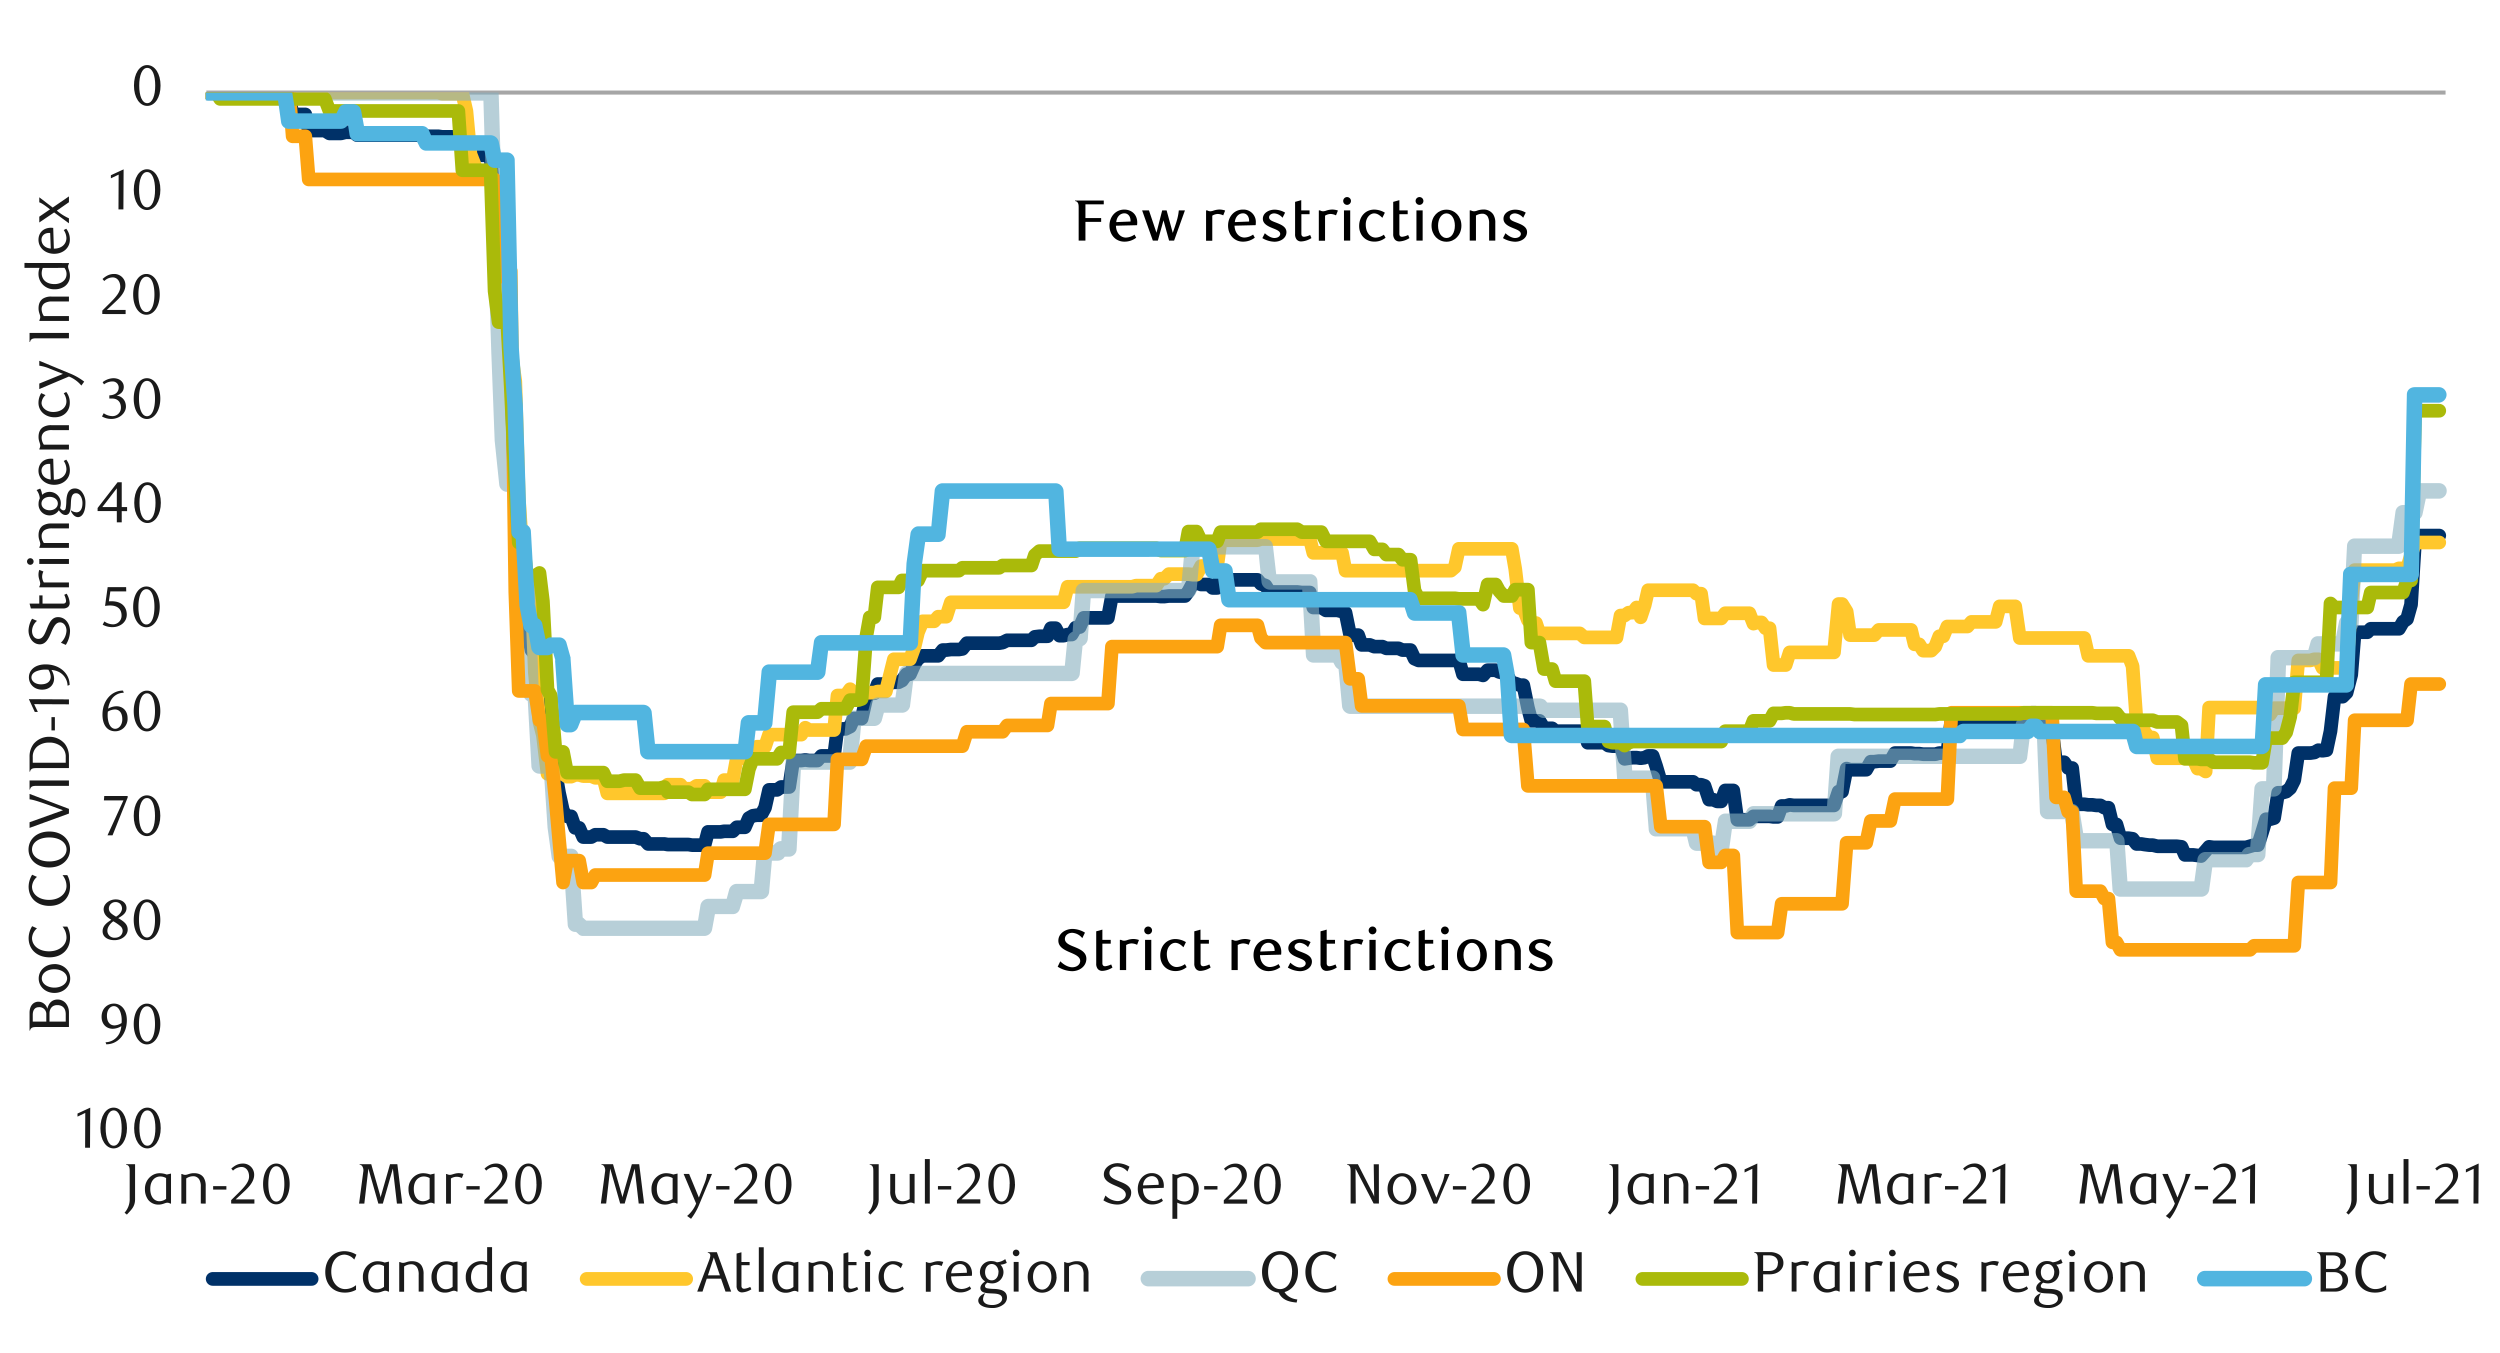 <svg id="_19" data-name="19" xmlns="http://www.w3.org/2000/svg" xmlns:xlink="http://www.w3.org/1999/xlink" viewBox="0 0 1460 790"><defs><clipPath id="clip-path"><rect x="20.71" y="-553.77" width="1431.36" height="1915.2" style="fill:none"/></clipPath><clipPath id="clip-path-2"><rect x="120.17" y="54.06" width="1309.73" height="451.25" style="fill:none"/></clipPath><clipPath id="clip-path-3"><rect x="120.17" y="54.06" width="1309.73" height="414.62" style="fill:none"/></clipPath><clipPath id="clip-path-4"><rect x="120.17" y="54.06" width="1309.06" height="492.91" style="fill:none"/></clipPath><clipPath id="clip-path-5"><rect x="120.17" y="54.06" width="1309.73" height="506.02" style="fill:none"/></clipPath><clipPath id="clip-path-6"><rect x="120.17" y="54.06" width="1309.73" height="415.3" style="fill:none"/></clipPath><clipPath id="clip-path-7"><rect x="120.17" y="54.06" width="1309.06" height="389.76" style="fill:none"/></clipPath></defs><g style="clip-path:url(#clip-path)"><line x1="120.5" y1="54.06" x2="1428.21" y2="54.06" style="fill:none;stroke:#a6a6a6;stroke-linejoin:round;stroke-width:2.352px"/></g><g style="clip-path:url(#clip-path-2)"><polyline points="121.51 54.06 123.86 54.06 126.21 54.06 128.57 54.73 130.92 54.73 133.27 54.73 135.62 54.73 137.97 54.73 140.33 54.73 142.68 54.73 145.03 54.73 147.38 54.73 149.73 54.73 152.09 54.73 154.44 54.73 156.79 54.73 159.14 54.73 161.49 54.73 163.85 54.73 166.2 54.73 168.89 57.08 170.9 66.83 173.59 66.83 175.61 66.83 178.29 66.83 180.31 76.23 183 76.23 185.01 76.23 187.7 76.23 189.72 76.23 192.41 77.91 194.42 77.91 197.11 77.91 199.13 77.91 201.81 77.24 203.83 77.24 206.52 77.24 208.53 78.92 211.22 78.92 213.24 78.92 215.93 78.92 217.94 78.92 220.63 78.92 222.65 78.92 225.33 78.92 227.35 78.92 230.04 78.92 232.05 78.92 234.74 78.92 237.09 78.92 239.45 78.92 241.8 78.92 244.15 78.92 246.5 78.92 248.85 79.59 251.21 79.59 253.56 79.59 255.91 79.59 258.26 79.93 260.61 79.93 262.97 79.93 265.32 79.93 267.67 79.93 270.02 88.33 272.37 88.67 274.73 90.01 277.08 90.35 279.43 90.68 281.78 90.68 284.13 90.68 286.49 90.68 288.84 122.6 291.19 153.85 293.54 176.7 296.23 181.4 298.25 206.94 300.93 297.66 302.95 346.71 305.64 353.43 307.65 364.19 310.34 379.64 312.36 381.99 315.05 399.8 317.06 404.17 319.75 425.67 321.77 426.35 324.45 451.21 326.47 462.97 328.82 473.72 331.17 476.75 333.53 476.75 335.88 483.47 338.23 483.47 340.58 488.84 342.93 488.84 345.29 488.84 347.64 487.5 349.99 487.5 352.34 487.5 354.69 488.84 357.05 488.84 359.73 488.84 361.75 488.84 364.44 488.84 366.45 488.84 369.14 488.84 371.16 488.84 373.85 489.85 375.86 489.85 378.55 492.87 380.57 492.87 383.25 492.87 385.27 492.87 387.96 492.87 389.97 493.21 392.66 493.21 394.68 493.21 397.37 493.21 399.38 493.21 402.07 493.21 404.09 493.55 406.77 493.55 408.79 493.55 411.48 493.55 413.49 485.82 416.18 485.82 418.2 485.82 420.89 485.82 422.9 485.48 425.59 485.48 427.94 485.48 430.29 483.13 432.65 483.13 435 483.13 437.35 477.75 439.7 476.41 442.05 476.07 444.41 476.07 446.76 471.71 449.11 461.29 451.46 461.29 453.81 461.29 456.17 459.61 458.52 459.61 460.87 459.61 463.22 444.15 465.57 444.15 467.93 444.15 470.28 443.82 472.63 444.15 474.98 444.15 477.33 444.15 479.69 441.47 482.04 441.47 484.39 441.47 487.08 441.47 489.09 425.67 491.78 425.67 493.8 425.67 496.49 424.33 498.5 419.63 501.19 419.63 503.21 419.63 505.89 407.87 507.91 404.84 510.6 404.84 512.61 399.47 515.3 399.47 517.32 399.47 520.01 398.79 522.02 398.46 524.71 398.46 526.73 397.45 529.41 393.75 531.43 393.75 534.12 387.71 536.13 384.68 538.82 383 540.84 383 543.19 383 545.54 383 547.89 383 550.58 379.64 552.6 379.64 555.29 379.31 557.3 379.31 559.99 379.31 562.01 378.97 564.69 375.61 566.71 375.61 569.4 375.61 571.41 375.61 574.1 375.61 576.12 375.61 578.81 375.61 580.82 375.61 583.51 375.61 585.53 375.27 588.21 373.93 590.23 373.93 592.92 373.93 594.93 373.93 597.62 373.93 599.64 373.93 602.33 373.93 604.34 371.91 607.03 371.58 609.05 371.58 611.73 371.58 613.75 366.87 616.44 366.87 618.79 371.24 621.14 371.24 623.49 370.57 625.85 370.57 628.2 366.54 630.55 366.2 632.9 360.83 635.25 360.83 637.61 360.83 639.96 360.83 642.31 360.83 644.66 360.83 647.01 360.83 649.37 348.06 651.72 348.06 654.07 348.06 656.42 348.06 658.77 348.06 661.13 348.06 663.48 348.06 665.83 348.06 668.18 348.06 670.53 348.06 672.89 348.06 675.24 348.06 677.93 348.39 679.94 348.39 682.63 348.06 684.65 348.06 687.33 348.06 689.35 348.06 692.04 348.06 694.05 345.37 696.74 340.33 698.76 340.33 701.45 341.34 703.46 341.34 706.15 341.34 708.17 343.35 710.85 343.35 712.87 336.3 715.56 336.3 717.57 338.65 720.26 338.65 722.28 338.65 724.97 338.65 726.98 338.65 729.67 338.65 731.69 338.65 734.37 338.65 736.39 341 739.08 342.01 741.43 345.71 743.78 345.71 746.13 345.71 748.49 345.71 750.84 345.71 752.85 345.71 755.54 345.71 757.56 345.71 760.25 346.04 762.26 346.04 764.95 346.04 766.97 354.78 769.65 354.78 771.67 354.78 774.36 356.46 776.37 356.46 779.06 356.46 781.08 356.46 783.77 357.13 785.78 357.8 788.47 370.91 790.49 370.91 793.17 370.91 795.19 376.62 797.88 376.62 799.89 376.62 802.58 377.63 804.6 377.63 807.29 377.63 809.64 378.63 811.99 378.63 814.34 378.63 816.69 378.63 819.05 379.64 821.4 379.64 823.75 379.64 826.1 384.68 828.45 385.69 830.81 385.69 833.16 385.69 835.51 385.69 837.86 385.69 840.21 385.69 842.57 385.69 844.92 385.69 847.27 385.69 849.62 385.69 851.97 385.35 854.33 393.75 856.68 393.75 859.03 393.75 861.38 393.75 863.73 393.75 866.09 394.43 868.77 391.4 870.79 391.4 873.48 391.4 875.49 392.41 878.18 393.08 880.2 394.43 882.89 399.13 884.9 399.13 887.59 400.14 889.61 400.14 892.29 413.24 894.31 420.97 897 420.97 899.01 420.97 901.7 425.34 903.72 425.34 906.41 425.34 908.42 427.02 911.11 427.02 913.13 427.02 915.81 427.02 917.83 427.02 920.52 427.02 922.53 427.02 925.22 427.02 927.24 433.74 929.93 433.74 932.28 433.74 934.63 433.74 936.98 433.74 939.33 435.42 941.69 435.75 944.04 435.75 946.39 435.08 948.74 443.15 951.09 442.81 953.45 442.47 955.8 442.47 958.15 442.81 960.5 442.47 962.52 441.47 965.21 441.47 967.22 447.51 969.91 456.59 971.93 456.59 974.61 456.59 976.63 456.59 979.32 456.59 981.33 456.59 984.02 456.59 986.04 456.59 988.73 456.59 990.74 458.27 993.43 458.27 995.45 458.94 998.13 467 1000.49 467 1002.84 468.01 1005.19 468.01 1007.54 461.63 1009.89 461.63 1012.25 461.63 1014.6 478.76 1016.95 478.76 1019.3 478.76 1021.65 478.76 1024.01 476.75 1026.36 476.75 1028.71 476.75 1031.06 476.75 1033.41 476.75 1035.77 477.08 1038.12 477.08 1040.47 470.7 1042.82 470.7 1045.17 470.03 1047.53 470.36 1049.88 470.36 1052.23 470.36 1054.58 470.36 1056.93 470.36 1059.62 470.36 1061.64 470.36 1064.33 470.36 1066.34 470.36 1069.03 470.36 1071.05 470.36 1073.73 462.3 1075.75 462.3 1078.44 448.86 1080.45 449.53 1083.14 449.53 1085.16 449.53 1087.85 449.53 1089.86 449.53 1092.55 444.83 1094.57 444.83 1097.25 444.49 1099.27 444.49 1101.96 444.49 1103.97 444.49 1106.66 439.79 1108.68 439.79 1111.37 439.79 1113.38 439.79 1116.07 439.79 1118.09 440.12 1120.77 440.12 1123.13 440.46 1125.48 440.46 1127.83 440.46 1130.18 440.46 1132.53 439.79 1134.89 439.79 1137.24 439.45 1139.59 420.3 1141.94 420.3 1144.29 420.3 1146.65 419.96 1149 419.96 1151.35 419.96 1153.7 419.96 1156.05 419.96 1158.41 419.96 1160.76 419.96 1163.11 419.96 1165.46 419.96 1167.81 419.63 1170.17 419.63 1172.52 419.63 1174.87 419.29 1176.89 419.29 1179.57 420.3 1181.59 416.6 1184.28 416.6 1186.29 416.27 1188.98 416.27 1191.33 416.6 1193.69 416.6 1196.04 426.35 1198.39 426.35 1200.74 445.16 1203.09 445.16 1205.45 445.16 1207.8 448.52 1210.15 448.52 1212.5 469.69 1214.85 469.69 1217.21 469.69 1219.56 470.03 1221.91 470.03 1224.26 470.36 1226.61 470.36 1228.97 471.71 1231.32 471.71 1233.67 481.45 1236.02 481.45 1238.37 489.51 1240.73 489.51 1243.08 489.51 1245.43 489.85 1247.78 492.87 1250.47 492.87 1252.49 493.21 1255.17 493.55 1257.19 493.55 1259.88 494.22 1261.89 494.22 1264.58 494.22 1266.6 494.22 1269.29 494.22 1271.3 494.22 1273.99 494.55 1276.01 499.26 1278.69 499.26 1280.71 499.26 1283.4 499.59 1285.41 499.93 1288.1 496.91 1290.12 494.55 1292.81 494.89 1294.82 494.89 1297.51 494.89 1299.53 494.89 1302.21 494.89 1304.23 494.89 1306.92 494.89 1308.93 494.89 1311.62 494.89 1313.97 494.22 1316.33 493.55 1318.68 493.55 1321.03 486.15 1323.38 478.43 1325.73 478.43 1328.09 477.75 1330.44 462.97 1332.79 462.97 1335.14 462.3 1337.49 460.28 1339.85 455.58 1342.2 439.79 1344.55 439.79 1346.9 439.79 1349.25 439.79 1351.61 439.45 1353.96 438.11 1356.31 438.44 1358.66 438.11 1361.01 427.02 1363.37 406.86 1365.72 406.86 1368.07 406.86 1370.42 404.51 1373.11 394.09 1375.13 369.23 1377.81 369.23 1379.83 369.23 1382.52 369.23 1384.53 367.21 1386.89 367.21 1389.24 367.21 1391.59 367.21 1393.94 367.21 1396.29 367.21 1398.65 367.21 1401 367.21 1403.35 363.18 1405.7 361.5 1408.05 353.1 1410.41 315.47 1412.76 312.78 1415.11 312.78 1417.46 312.78 1419.81 312.78 1422.17 312.78 1424.52 312.78" style="fill:none;stroke:#003168;stroke-linecap:round;stroke-linejoin:round;stroke-width:8px"/></g><g style="clip-path:url(#clip-path-3)"><polyline points="121.51 54.06 123.86 54.06 126.21 54.06 128.57 54.06 130.92 54.06 133.27 54.06 135.62 54.06 137.97 54.06 140.33 54.06 142.68 54.06 145.03 54.06 147.38 54.06 149.73 54.06 152.09 54.06 154.44 54.06 156.79 54.06 159.14 54.06 161.49 54.06 163.85 54.06 166.2 54.06 168.89 54.06 170.9 54.06 173.59 54.06 175.61 54.06 178.29 54.06 180.31 54.06 183 54.06 185.01 54.06 187.7 54.06 189.72 54.06 192.41 54.06 194.42 54.06 197.11 54.06 199.13 54.06 201.81 54.06 203.83 54.06 206.52 54.06 208.53 54.06 211.22 54.06 213.24 54.06 215.93 54.06 217.94 54.06 220.63 54.06 222.65 54.06 225.33 54.06 227.35 54.06 230.04 54.06 232.05 54.06 234.74 54.06 237.09 54.06 239.45 54.06 241.8 54.06 244.15 54.06 246.5 54.06 248.85 54.06 251.21 54.06 253.56 54.06 255.91 54.06 258.26 54.73 260.61 54.73 262.97 54.73 265.32 54.73 267.67 54.73 270.02 54.73 272.37 64.81 274.73 90.01 277.08 96.06 279.43 103.79 281.78 103.79 284.13 103.79 286.49 104.46 288.84 111.85 291.19 148.81 293.54 148.81 296.23 165.95 298.25 203.58 300.93 222.73 302.95 290.27 305.64 329.91 307.65 343.69 310.34 343.69 312.36 392.75 315.05 421.64 317.06 429.37 319.75 451.88 321.77 451.88 324.45 451.88 326.47 451.88 328.82 451.88 331.17 453.56 333.53 453.56 335.88 452.55 338.23 452.55 340.58 453.23 342.93 453.23 345.29 453.23 347.64 454.23 349.99 454.23 352.34 454.23 354.69 463.31 357.05 463.31 359.73 463.31 361.75 463.31 364.44 463.31 366.45 463.31 369.14 463.31 371.16 463.31 373.85 463.31 375.86 463.31 378.55 463.31 380.57 463.31 383.25 463.31 385.27 463.31 387.96 463.31 389.97 458.27 392.66 458.27 394.68 458.27 397.37 458.27 399.38 460.62 402.07 460.62 404.09 460.62 406.77 458.94 408.79 458.94 411.48 458.94 413.49 462.63 416.18 462.63 418.2 462.63 420.89 462.63 422.9 455.58 425.59 455.58 427.94 455.58 430.29 442.81 432.65 442.81 435 442.81 437.35 442.81 439.7 442.47 442.05 436.09 444.41 436.09 446.76 436.09 449.11 429.03 451.46 429.03 453.81 429.03 456.17 429.03 458.52 429.03 460.87 429.03 463.22 429.03 465.57 429.03 467.93 429.03 470.28 425 472.63 426.35 474.98 426.35 477.33 426.35 479.69 426.35 482.04 426.35 484.39 426.35 487.08 426.35 489.09 406.19 491.78 406.19 493.8 406.19 496.49 402.49 498.5 404.51 501.19 404.51 503.21 404.51 505.89 404.51 507.91 404.51 510.6 404.51 512.61 403.83 515.3 403.83 517.32 403.83 520.01 393.08 522.02 385.02 524.71 385.02 526.73 385.02 529.41 385.02 531.43 385.02 534.12 377.63 536.13 369.23 538.82 362.84 540.84 362.84 543.19 362.84 545.54 362.84 547.89 360.15 550.58 360.15 552.6 360.15 555.29 351.75 557.3 351.75 559.99 351.75 562.01 351.75 564.69 351.75 566.71 351.75 569.4 351.75 571.41 351.75 574.1 351.75 576.12 351.75 578.81 351.75 580.82 351.75 583.51 351.75 585.53 351.75 588.21 351.75 590.23 351.75 592.92 351.75 594.93 351.75 597.62 351.75 599.64 351.75 602.33 351.75 604.34 351.75 607.03 351.75 609.05 351.75 611.73 351.75 613.75 351.75 616.44 351.75 618.79 351.75 621.14 351.75 623.49 342.68 625.85 342.68 628.2 342.68 630.55 342.68 632.9 342.68 635.25 342.68 637.61 342.68 639.96 342.68 642.31 342.68 644.66 342.68 647.01 342.68 649.37 342.68 651.72 342.68 654.07 342.68 656.42 342.68 658.77 342.68 661.13 342.68 663.48 342.01 665.83 342.01 668.18 342.01 670.53 342.01 672.89 342.01 675.24 342.01 677.93 337.98 679.94 337.98 682.63 335.29 684.65 335.29 687.33 335.29 689.35 335.29 692.04 335.29 694.05 335.29 696.74 335.63 698.76 335.63 701.45 330.59 703.46 330.59 706.15 330.59 708.17 330.59 710.85 330.59 712.87 315.47 715.56 315.47 717.57 315.47 720.26 315.47 722.28 315.47 724.97 315.47 726.98 315.47 729.67 315.47 731.69 315.47 734.37 315.47 736.39 314.79 739.08 314.79 741.43 314.79 743.78 314.79 746.13 314.79 748.49 314.79 750.84 314.79 752.85 314.79 755.54 314.79 757.56 314.79 760.25 314.79 762.26 314.79 764.95 314.79 766.97 322.86 769.65 322.86 771.67 322.86 774.36 322.86 776.37 322.86 779.06 322.86 781.08 322.86 783.77 322.86 785.78 333.27 788.47 333.27 790.49 333.27 793.17 333.27 795.19 333.27 797.88 333.27 799.89 333.27 802.58 333.27 804.6 333.27 807.29 333.27 809.64 333.27 811.99 333.27 814.34 333.27 816.69 333.27 819.05 333.27 821.4 333.27 823.75 333.27 826.1 333.27 828.45 333.27 830.81 333.27 833.16 333.27 835.51 333.27 837.86 333.27 840.21 333.27 842.57 333.27 844.92 333.27 847.27 333.27 849.62 331.26 851.97 320.51 854.33 320.51 856.68 320.51 859.03 320.51 861.38 320.51 863.73 320.51 866.09 320.51 868.77 320.51 870.79 320.51 873.48 320.51 875.49 320.51 878.18 320.51 880.2 320.51 882.89 320.51 884.9 332.27 887.59 355.11 889.61 355.11 892.29 362.17 894.31 363.85 897 363.85 899.01 369.9 901.7 369.9 903.72 369.9 906.41 369.9 908.42 369.9 911.11 369.9 913.13 369.9 915.81 369.9 917.83 369.9 920.52 369.9 922.53 369.9 925.22 372.25 927.24 372.25 929.93 372.25 932.28 372.25 934.63 372.25 936.98 372.25 939.33 372.25 941.69 372.25 944.04 372.25 946.39 359.48 948.74 359.48 951.09 357.8 953.45 357.8 955.8 354.78 958.15 360.49 960.5 353.43 962.52 344.7 965.21 344.7 967.22 344.7 969.91 344.7 971.93 344.7 974.61 344.7 976.63 344.7 979.32 344.7 981.33 344.7 984.02 344.7 986.04 344.7 988.73 344.7 990.74 346.71 993.43 346.71 995.45 361.16 998.13 361.16 1000.49 361.16 1002.84 361.16 1005.19 361.16 1007.54 358.14 1009.89 358.14 1012.25 358.14 1014.6 358.14 1016.95 358.14 1019.3 358.14 1021.65 358.14 1024.01 364.19 1026.36 363.51 1028.71 363.51 1031.06 366.87 1033.41 366.87 1035.77 388.38 1038.12 388.38 1040.47 388.38 1042.82 388.38 1045.17 380.99 1047.53 380.99 1049.88 380.99 1052.23 380.99 1054.58 380.99 1056.93 380.99 1059.62 380.99 1061.64 380.99 1064.33 380.99 1066.34 380.99 1069.03 380.99 1071.05 380.99 1073.73 352.76 1075.75 352.76 1078.44 357.13 1080.45 370.91 1083.14 370.91 1085.16 370.91 1087.85 370.91 1089.86 370.91 1092.55 370.91 1094.57 370.91 1097.25 367.88 1099.27 367.88 1101.96 367.88 1103.97 367.88 1106.66 367.88 1108.68 367.88 1111.37 367.88 1113.38 367.88 1116.07 367.88 1118.09 376.28 1120.77 376.28 1123.13 379.98 1125.48 379.98 1127.83 379.98 1130.18 377.63 1132.53 371.58 1134.89 371.58 1137.24 365.87 1139.59 365.87 1141.94 365.87 1144.29 365.87 1146.65 365.87 1149 365.87 1151.35 363.18 1153.7 363.18 1156.05 363.18 1158.41 363.18 1160.76 363.18 1163.11 363.18 1165.46 363.18 1167.81 354.11 1170.17 354.11 1172.52 354.11 1174.87 354.11 1176.89 354.11 1179.57 372.59 1181.59 372.59 1184.28 372.59 1186.29 372.59 1188.98 372.59 1191.33 372.59 1193.69 372.59 1196.04 372.59 1198.39 372.59 1200.74 372.59 1203.09 372.59 1205.45 372.59 1207.8 372.59 1210.15 372.59 1212.5 372.59 1214.85 372.59 1217.21 372.59 1219.56 383 1221.91 383 1224.26 383 1226.61 383 1228.97 383 1231.32 383 1233.67 383 1236.02 383 1238.37 383 1240.73 383 1243.08 383 1245.43 389.05 1247.78 421.64 1250.47 421.64 1252.49 427.69 1255.17 430.71 1257.19 430.71 1259.88 442.81 1261.89 442.81 1264.58 442.81 1266.6 442.81 1269.29 442.81 1271.3 442.81 1273.99 442.81 1276.01 442.81 1278.69 442.81 1280.71 442.81 1283.4 448.86 1285.41 448.86 1288.1 450.54 1290.12 413.24 1292.81 413.24 1294.82 413.24 1297.51 413.24 1299.53 413.24 1302.21 413.24 1304.23 413.24 1306.92 413.24 1308.93 413.24 1311.62 413.24 1313.97 413.24 1316.33 413.24 1318.68 413.24 1321.03 413.24 1323.38 417.27 1325.73 417.27 1328.09 413.58 1330.44 413.58 1332.79 413.58 1335.14 413.58 1337.49 413.58 1339.85 413.58 1342.2 385.69 1344.55 385.69 1346.9 385.69 1349.25 385.69 1351.61 385.02 1353.96 385.02 1356.31 390.06 1358.66 390.06 1361.01 390.06 1363.37 390.06 1365.72 390.06 1368.07 390.06 1370.42 390.06 1373.11 352.76 1375.13 332.94 1377.81 332.94 1379.83 332.94 1382.52 332.94 1384.53 332.94 1386.89 332.94 1389.24 332.94 1391.59 332.94 1393.94 332.94 1396.29 332.94 1398.65 332.94 1401 331.93 1403.35 331.93 1405.7 331.93 1408.05 324.2 1410.41 316.81 1412.76 316.81 1415.11 316.81 1417.46 316.81 1419.81 316.81 1422.17 316.81 1424.52 316.81" style="fill:none;stroke:#ffc72c;stroke-linecap:round;stroke-linejoin:round;stroke-width:8px"/></g><g style="clip-path:url(#clip-path-4)"><path d="M121.51,49.69h165c2.68,0,4.7,1.68,4.7,4.37l2,67.53,2.68,83,2,52.41,2.69,25.2-4.37-4h4.7a4.38,4.38,0,0,1,4.37,4l2.35,28.23,2.36,25.2-4.37-4h2a5,5,0,0,1,4.71,4.37l2.35,69.22-4.37-4.37h2a5,5,0,0,1,4.7,4.37l2.35,42-4.36-4.37h6.72a5,5,0,0,1,4.7,4.37l2.35,35.61,2.35,16.8-4.7-4h7.06a4.16,4.16,0,0,1,4.36,4l2.69,39.65-4.7-4h2.35a3.65,3.65,0,0,1,3,1.34l2.69,2.36-3.36-1.35h70.9l-4.37,3.7,2-12.43a4.63,4.63,0,0,1,4.36-4h14.45l-4.37,3.36,2.36-8.73a4.63,4.63,0,0,1,4.36-3.36h14.12L440,520.43l2-22.52a5,5,0,0,1,4.71-4.36h7.05l-3.36,1.68,2-2.36a5.43,5.43,0,0,1,3.7-1.68h4.7l-4.7,4.37,2.68-50.73a4.24,4.24,0,0,1,4.37-4.37h33.27l-4.71,4L494.13,419a4.17,4.17,0,0,1,4.37-4h12.1l-4.37,3.36,2-7.73a4.64,4.64,0,0,1,4.36-3.36h14.12l-4.37,4,2.69-18.48a4.16,4.16,0,0,1,4.36-4h96.44l-4.37,4,2-20.16a4.72,4.72,0,0,1,4.71-4h2.35l-4.37,4,2-28.23a4.7,4.7,0,0,1,4.7-4h61.15l-4.36,4L692,318.83a4.7,4.7,0,0,1,4.7-4h42.34a4.17,4.17,0,0,1,4.37,4l2.35,20.49-4.37-4H765a4.17,4.17,0,0,1,4.37,4l2.35,43L767,378h14.11a4.66,4.66,0,0,1,4,2.35l2.69,4.37-4-2.35h2a4.72,4.72,0,0,1,4.71,4l2.35,25.54-4.37-4H899a5.66,5.66,0,0,1,3.36,1l2.36,2.69-3-1.34h44.69a4.45,4.45,0,0,1,4.37,4.37l2.69,39.31-4.71-4h16.47a4.16,4.16,0,0,1,4.36,4l2.36,29.9-4.71-4.37h21.51a4.64,4.64,0,0,1,4.36,3.36l2.36,8.4-4.71-3.36h9.75a4.55,4.55,0,0,1,3.69,2.36l2.69,4.36-4-2.35h2.35l-4.7,4,2.68-17.13a4.39,4.39,0,0,1,4.37-4h14.11l-4,2.68,2.35-4.36a4.39,4.39,0,0,1,4-2.69h47l-4.37,4.37,2.35-33.94a4.71,4.71,0,0,1,4.7-4h105.84l-4.36,4,2-18.48a4.64,4.64,0,0,1,4.37-4h12.1a5,5,0,0,1,4.7,4.37l2,50.73-4.37-4.37h14.11a4.64,4.64,0,0,1,4.37,4l2.69,16.8-4.71-3.7H1236a4.72,4.72,0,0,1,4.71,4l2,28.56-4.37-4.37h47l-4.36,4,2.35-17.14a4.7,4.7,0,0,1,4.7-4h23.52l-3.69,2,2-3a4.8,4.8,0,0,1,4-2h4.71l-4.71,4,2.69-38a4.45,4.45,0,0,1,4.37-4.37h7.06l-4.71,4.37,2.69-76.61a4.45,4.45,0,0,1,4.37-4.37h21.17l-4.37,3.36,2.35-8.4a4.34,4.34,0,0,1,4.37-3h14.11l-4.37,3.69,2.35-12.09a4.38,4.38,0,0,1,4.37-3.7h2.69l-4.7,4.37,2.35-45a4.44,4.44,0,0,1,4.37-4.37H1401l-4.71,4,2.69-19.82a4.38,4.38,0,0,1,4.37-3.7h7.06l-4.37,3.7,2.35-12.77a4.33,4.33,0,0,1,4.37-3.7h11.76a4.45,4.45,0,0,1,4.37,4.37,4.53,4.53,0,0,1-4.37,4.7h-11.76l4.7-3.69-2.69,12.77a4.64,4.64,0,0,1-4.36,3.69h-7.06l4.7-4-2.68,19.49a4.65,4.65,0,0,1-4.37,4h-25.87l4.36-4.37-2,45a4.45,4.45,0,0,1-4.37,4.36h-2.69l4.37-3.69-2,11.76a4.7,4.7,0,0,1-4.7,4H1354l4.37-3.36-2.36,8.4a4.77,4.77,0,0,1-4.36,3h-21.17l4.7-4.36-2.69,76.6a4.44,4.44,0,0,1-4.36,4.37H1321l4.7-4-2.68,38a4.45,4.45,0,0,1-4.37,4.37H1314l3.7-2-2.35,3a3.86,3.86,0,0,1-3.7,2H1288.1l4.37-3.7-2.35,17.14a4.74,4.74,0,0,1-4.71,3.7h-47a4.71,4.71,0,0,1-4.7-4l-2-28.56,4.37,4.37H1212.5a4.65,4.65,0,0,1-4.37-4l-2.68-16.8,4.7,3.7H1196a4.53,4.53,0,0,1-4.71-4.37l-2-50.74,4.37,4.37h-12.1l4.7-4-2.35,18.48a4.16,4.16,0,0,1-4.37,4H1073.73l4.37-4-2.35,33.6a4.71,4.71,0,0,1-4.7,4h-47l4-2.35-2.35,4.37a4.69,4.69,0,0,1-4,2.35h-14.11l4.37-3.7-2.35,17.14a4.65,4.65,0,0,1-4.37,3.69h-2.35a4.37,4.37,0,0,1-4-2.35l-2.36-4.37,4,2.36h-9.75a4.66,4.66,0,0,1-4.37-3.36l-2-8.4,4.37,3.36H967.22a4.17,4.17,0,0,1-4.37-4l-2.35-29.9,4.71,4.37H948.74a4.45,4.45,0,0,1-4.37-4.37l-2.68-39.65,4.7,4.37H901.7a4.35,4.35,0,0,1-3.36-1.34L896,415.59l3,1.35H788.47a5,5,0,0,1-4.7-4.37l-2.36-25.2,4.37,4h-2a5.15,5.15,0,0,1-4-2.35l-2.35-4.37,3.7,2.35H767a4.44,4.44,0,0,1-4.37-4.36L760.25,340l4.7,4.37H741.43a5,5,0,0,1-4.7-4.37l-2-20.16,4.37,4H696.74l4.37-4-2.35,25.54a5,5,0,0,1-4.71,4H632.9l4.37-4.37-2,28.23a5,5,0,0,1-4.7,4.37H628.2l4.37-4-2,20.16a4.71,4.71,0,0,1-4.7,4H529.41l4.37-3.7-2.35,18.48a4.74,4.74,0,0,1-4.7,3.7H512.61l4.37-3-2,7.39A4.65,4.65,0,0,1,510.6,424H498.5l4.71-4-2.36,25.2c-.33,2.35-2,4.37-4.36,4.37H463.22l4.71-4.37-2.69,50.74a4.45,4.45,0,0,1-4.37,4.37h-4.7l3.36-1.68-2,2.68a5.05,5.05,0,0,1-3.7,1.35h-7.05l4.37-4-2,22.51a4.71,4.71,0,0,1-4.7,4H430.29l4.37-3L432,530.84a4,4,0,0,1-4,3H413.49l4.71-3.7-2.35,12.77a4.66,4.66,0,0,1-4.37,3.69h-70.9a3.63,3.63,0,0,1-3-1.34l-2.69-2.35,3.36,1.34h-2.35a4.45,4.45,0,0,1-4.37-4.37l-2.69-39.64,4.71,4.36h-7.06a4.39,4.39,0,0,1-4.37-4l-2.35-17.13-2.35-35.62,4.37,4h-6.72a4.71,4.71,0,0,1-4.71-4L308,405.51l4.37,4.37h-2a4.52,4.52,0,0,1-4.7-4.37l-2.35-69.21,4.36,4.37h-2a4.72,4.72,0,0,1-4.71-4l-2.35-25.53-2.35-27.89,4.7,4h-4.7a4.7,4.7,0,0,1-4.7-4l-2.69-25.87-2-52.42-2.69-83-2-67.54,4.37,4.37h-165a4.53,4.53,0,0,1-4.37-4.7A4.45,4.45,0,0,1,121.51,49.69Z" style="fill:#87afbf;opacity:0.598"/></g><g style="clip-path:url(#clip-path-5)"><polyline points="121.51 54.06 123.86 54.06 126.21 54.06 128.57 54.06 130.92 54.06 133.27 54.06 135.62 54.06 137.97 54.06 140.33 54.06 142.68 54.06 145.03 54.06 147.38 54.06 149.73 54.06 152.09 54.06 154.44 54.06 156.79 54.06 159.14 54.06 161.49 54.06 163.85 54.06 166.2 54.06 168.89 54.06 170.9 79.59 173.59 79.59 175.61 79.59 178.29 79.59 180.31 104.79 183 104.79 185.01 104.79 187.7 104.79 189.72 104.79 192.41 104.79 194.42 104.79 197.11 104.79 199.13 104.79 201.81 104.79 203.83 104.79 206.52 104.79 208.53 104.79 211.22 104.79 213.24 104.79 215.93 104.79 217.94 104.79 220.63 104.79 222.65 104.79 225.33 104.79 227.35 104.79 230.04 104.79 232.05 104.79 234.74 104.79 237.09 104.79 239.45 104.79 241.8 104.79 244.15 104.79 246.5 104.79 248.85 104.79 251.21 104.79 253.56 104.79 255.91 104.79 258.26 104.79 260.61 104.79 262.97 104.79 265.32 104.79 267.67 104.79 270.02 104.79 272.37 104.79 274.73 104.79 277.08 104.79 279.43 104.79 281.78 104.79 284.13 104.79 286.49 104.79 288.84 104.79 291.19 127.31 293.54 161.58 296.23 158.22 298.25 158.22 300.93 345.71 302.95 403.5 305.64 403.5 307.65 403.5 310.34 403.5 312.36 403.5 315.05 420.63 317.06 420.63 319.75 441.47 321.77 441.47 324.45 467 326.47 489.85 328.82 515.39 331.17 502.62 333.53 502.62 335.88 502.62 338.23 502.62 340.58 515.39 342.93 515.39 345.29 515.39 347.64 511.02 349.99 511.02 352.34 511.02 354.69 511.02 357.05 511.02 359.73 511.02 361.75 511.02 364.44 511.02 366.45 511.02 369.14 511.02 371.16 511.02 373.85 511.02 375.86 511.02 378.55 511.02 380.57 511.02 383.25 511.02 385.27 511.02 387.96 511.02 389.97 511.02 392.66 511.02 394.68 511.02 397.37 511.02 399.38 511.02 402.07 511.02 404.09 511.02 406.77 511.02 408.79 511.02 411.48 511.02 413.49 498.25 416.18 498.25 418.2 498.25 420.89 498.25 422.9 498.25 425.59 498.25 427.94 498.25 430.29 498.25 432.65 498.25 435 498.25 437.35 498.25 439.7 498.25 442.05 498.25 444.41 498.25 446.76 498.25 449.11 481.45 451.46 481.45 453.81 481.45 456.17 481.45 458.52 481.45 460.87 481.45 463.22 481.45 465.57 481.45 467.93 481.45 470.28 481.45 472.63 481.45 474.98 481.45 477.33 481.45 479.69 481.45 482.04 481.45 484.39 481.45 487.08 481.45 489.09 443.48 491.78 443.48 493.8 443.48 496.49 443.48 498.5 443.48 501.19 443.48 503.21 443.48 505.89 435.75 507.91 435.75 510.6 435.75 512.61 435.75 515.3 435.75 517.32 435.75 520.01 435.75 522.02 435.75 524.71 435.75 526.73 435.75 529.41 435.75 531.43 435.75 534.12 435.75 536.13 435.75 538.82 435.75 540.84 435.75 543.19 435.75 545.54 435.75 547.89 435.75 550.58 435.75 552.6 435.75 555.29 435.75 557.3 435.75 559.99 435.75 562.01 435.75 564.69 427.35 566.71 427.35 569.4 427.35 571.41 427.35 574.1 427.35 576.12 427.35 578.81 427.35 580.82 427.35 583.51 427.35 585.53 427.35 588.21 423.66 590.23 423.66 592.92 423.66 594.93 423.66 597.62 423.66 599.64 423.66 602.33 423.66 604.34 423.66 607.03 423.66 609.05 423.66 611.73 423.66 613.75 410.89 616.44 410.89 618.79 410.89 621.14 410.89 623.49 410.89 625.85 410.89 628.2 410.89 630.55 410.89 632.9 410.89 635.25 410.89 637.61 410.89 639.96 410.89 642.31 410.89 644.66 410.89 647.01 410.89 649.37 377.63 651.72 377.63 654.07 377.63 656.42 377.63 658.77 377.63 661.13 377.63 663.48 377.63 665.83 377.63 668.18 377.63 670.53 377.63 672.89 377.63 675.24 377.63 677.93 377.63 679.94 377.63 682.63 377.63 684.65 377.63 687.33 377.63 689.35 377.63 692.04 377.63 694.05 377.63 696.74 377.63 698.76 377.63 701.45 377.63 703.46 377.63 706.15 377.63 708.17 377.63 710.85 377.63 712.87 365.19 715.56 365.19 717.57 365.19 720.26 365.19 722.28 365.19 724.97 365.19 726.98 365.19 729.67 365.19 731.69 365.19 734.37 365.19 736.39 372.59 739.08 375.27 741.43 375.27 743.78 375.27 746.13 375.27 748.49 375.27 750.84 375.27 752.85 375.27 755.54 375.27 757.56 375.27 760.25 375.27 762.26 375.27 764.95 375.27 766.97 375.27 769.65 375.27 771.67 375.27 774.36 375.27 776.37 375.27 779.06 375.27 781.08 375.27 783.77 375.27 785.78 375.27 788.47 396.44 790.49 396.44 793.17 396.44 795.19 412.23 797.88 412.23 799.89 412.23 802.58 412.23 804.6 412.23 807.29 412.23 809.64 412.23 811.99 412.23 814.34 412.23 816.69 412.23 819.05 412.23 821.4 412.23 823.75 412.23 826.1 412.23 828.45 412.23 830.81 412.23 833.16 412.23 835.51 412.23 837.86 412.23 840.21 412.23 842.57 412.23 844.92 412.23 847.27 412.23 849.62 412.23 851.97 412.23 854.33 426.01 856.68 426.01 859.03 426.01 861.38 426.01 863.73 426.01 866.09 426.01 868.77 426.01 870.79 426.01 873.48 426.01 875.49 426.01 878.18 426.01 880.2 426.01 882.89 426.01 884.9 426.01 887.59 426.01 889.61 426.01 892.29 458.94 894.31 458.94 897 458.94 899.01 458.94 901.7 458.94 903.72 458.94 906.41 458.94 908.42 458.94 911.11 458.94 913.13 458.94 915.81 458.94 917.83 458.94 920.52 458.94 922.53 458.94 925.22 458.94 927.24 458.94 929.93 458.94 932.28 458.94 934.63 458.94 936.98 458.94 939.33 458.94 941.69 458.94 944.04 458.94 946.39 458.94 948.74 458.94 951.09 458.94 953.45 458.94 955.8 458.94 958.15 458.94 960.5 458.94 962.52 458.94 965.21 458.94 967.22 458.94 969.91 482.79 971.93 482.79 974.61 482.79 976.63 482.79 979.32 482.79 981.33 482.79 984.02 482.79 986.04 482.79 988.73 482.79 990.74 482.79 993.43 482.79 995.45 482.79 998.13 503.63 1000.49 503.63 1002.84 503.63 1005.19 503.63 1007.54 499.59 1009.89 499.59 1012.25 499.59 1014.6 544.62 1016.95 544.62 1019.3 544.62 1021.65 544.62 1024.01 544.62 1026.36 544.62 1028.71 544.62 1031.06 544.62 1033.41 544.62 1035.77 544.62 1038.12 544.62 1040.47 527.82 1042.82 527.82 1045.17 527.82 1047.53 527.82 1049.88 527.82 1052.23 527.82 1054.58 527.82 1056.93 527.82 1059.62 527.82 1061.64 527.82 1064.33 527.82 1066.34 527.82 1069.03 527.82 1071.05 527.82 1073.73 527.82 1075.75 527.82 1078.44 492.2 1080.45 492.2 1083.14 492.2 1085.16 492.2 1087.85 492.2 1089.86 492.2 1092.55 479.43 1094.57 479.43 1097.25 479.43 1099.27 479.43 1101.96 479.43 1103.97 479.43 1106.66 466.67 1108.68 466.67 1111.37 466.67 1113.38 466.67 1116.07 466.67 1118.09 466.67 1120.77 466.67 1123.13 466.67 1125.48 466.67 1127.83 466.67 1130.18 466.67 1132.53 466.67 1134.89 466.67 1137.24 466.67 1139.59 416.27 1141.94 416.27 1144.29 416.27 1146.65 416.27 1149 416.27 1151.35 416.27 1153.7 416.27 1156.05 416.27 1158.41 416.27 1160.76 416.27 1163.11 416.27 1165.46 416.27 1167.81 416.27 1170.17 416.27 1172.52 416.27 1174.87 416.27 1176.89 416.27 1179.57 416.27 1181.59 416.27 1184.28 416.27 1186.29 416.27 1188.98 416.27 1191.33 416.27 1193.69 416.27 1196.04 416.27 1198.39 416.27 1200.74 465.66 1203.09 465.66 1205.45 465.66 1207.8 474.06 1210.15 474.06 1212.5 520.43 1214.85 520.43 1217.21 520.43 1219.56 520.43 1221.91 520.43 1224.26 520.43 1226.61 520.43 1228.97 524.79 1231.32 524.79 1233.67 550.33 1236.02 550.33 1238.37 554.7 1240.73 554.7 1243.08 554.7 1245.43 554.7 1247.78 554.7 1250.47 554.7 1252.49 554.7 1255.17 554.7 1257.19 554.7 1259.88 554.7 1261.89 554.7 1264.58 554.7 1266.6 554.7 1269.29 554.7 1271.3 554.7 1273.99 554.7 1276.01 554.7 1278.69 554.7 1280.71 554.7 1283.4 554.7 1285.41 554.7 1288.1 554.7 1290.12 554.7 1292.81 554.7 1294.82 554.7 1297.51 554.7 1299.53 554.7 1302.21 554.7 1304.23 554.7 1306.92 554.7 1308.93 554.7 1311.62 554.7 1313.97 554.7 1316.33 552.35 1318.68 552.35 1321.03 552.35 1323.38 552.35 1325.73 552.35 1328.09 552.35 1330.44 552.35 1332.79 552.35 1335.14 552.35 1337.49 552.35 1339.85 552.35 1342.2 515.39 1344.55 515.39 1346.9 515.39 1349.25 515.39 1351.61 515.39 1353.96 515.39 1356.31 515.39 1358.66 515.39 1361.01 515.39 1363.37 460.28 1365.72 460.28 1368.07 460.28 1370.42 460.28 1373.11 460.28 1375.13 420.63 1377.81 420.63 1379.83 420.63 1382.52 420.63 1384.53 420.63 1386.89 420.63 1389.24 420.63 1391.59 420.63 1393.94 420.63 1396.29 420.63 1398.65 420.63 1401 420.63 1403.35 420.63 1405.7 420.63 1408.05 399.47 1410.41 399.47 1412.76 399.47 1415.11 399.47 1417.46 399.47 1419.81 399.47 1422.17 399.47 1424.52 399.47" style="fill:none;stroke:#fca311;stroke-linecap:round;stroke-linejoin:round;stroke-width:8px"/></g><g style="clip-path:url(#clip-path-6)"><polyline points="121.51 54.06 123.86 54.06 126.21 54.06 128.57 57.75 130.92 57.75 133.27 57.75 135.62 57.75 137.97 57.75 140.33 57.75 142.68 57.75 145.03 57.75 147.38 57.75 149.73 57.75 152.09 57.75 154.44 57.75 156.79 57.75 159.14 57.75 161.49 57.75 163.85 57.75 166.2 57.75 168.89 57.75 170.9 57.75 173.59 57.75 175.61 57.75 178.29 57.75 180.31 57.75 183 57.75 185.01 57.75 187.7 57.75 189.72 57.75 192.41 64.81 194.42 64.81 197.11 64.81 199.13 64.81 201.81 64.81 203.83 64.81 206.52 64.81 208.53 64.81 211.22 64.81 213.24 64.81 215.93 64.81 217.94 64.81 220.63 64.81 222.65 64.81 225.33 64.81 227.35 64.81 230.04 64.81 232.05 64.81 234.74 64.81 237.09 64.81 239.45 64.81 241.8 64.81 244.15 64.81 246.5 64.81 248.85 64.81 251.21 64.81 253.56 64.81 255.91 64.81 258.26 64.81 260.61 64.81 262.97 64.81 265.32 64.81 267.67 64.81 270.02 99.42 272.37 99.42 274.73 99.42 277.08 99.42 279.43 99.42 281.78 99.42 284.13 99.42 286.49 99.42 288.84 169.98 291.19 188.12 293.54 188.12 296.23 188.12 298.25 225.42 300.93 283.21 302.95 316.81 305.64 316.81 307.65 336.3 310.34 336.3 312.36 336.3 315.05 334.62 317.06 351.08 319.75 402.83 321.77 406.52 324.45 439.11 326.47 439.11 328.82 439.11 331.17 451.21 333.53 451.21 335.88 451.21 338.23 451.21 340.58 451.21 342.93 451.21 345.29 451.21 347.64 451.21 349.99 451.21 352.34 451.21 354.69 456.25 357.05 456.25 359.73 456.25 361.75 456.25 364.44 455.58 366.45 455.58 369.14 455.58 371.16 455.58 373.85 460.28 375.86 460.28 378.55 460.28 380.57 460.28 383.25 460.28 385.27 460.28 387.96 459.61 389.97 462.63 392.66 462.63 394.68 462.63 397.37 462.63 399.38 462.63 402.07 462.63 404.09 463.98 406.77 463.98 408.79 463.98 411.48 463.98 413.49 460.95 416.18 460.95 418.2 460.95 420.89 460.95 422.9 460.95 425.59 460.95 427.94 460.95 430.29 460.95 432.65 460.95 435 460.95 437.35 449.19 439.7 443.15 442.05 443.15 444.41 443.15 446.76 443.15 449.11 443.15 451.46 443.15 453.81 443.15 456.17 439.45 458.52 439.45 460.87 439.45 463.22 415.93 465.57 415.93 467.93 415.93 470.28 415.93 472.63 415.93 474.98 415.93 477.33 415.93 479.69 413.91 482.04 413.91 484.39 413.91 487.08 413.91 489.09 413.91 491.78 413.91 493.8 413.91 496.49 408.87 498.5 408.87 501.19 408.87 503.21 408.2 505.89 371.91 507.91 360.49 510.6 360.49 512.61 343.02 515.3 343.02 517.32 343.02 520.01 343.02 522.02 343.02 524.71 343.02 526.73 338.99 529.41 338.99 531.43 338.99 534.12 338.99 536.13 338.99 538.82 333.27 540.84 333.27 543.19 333.27 545.54 333.27 547.89 333.27 550.58 333.27 552.6 333.27 555.29 333.27 557.3 333.27 559.99 333.27 562.01 331.59 564.69 331.59 566.71 331.59 569.4 331.59 571.41 331.59 574.1 331.59 576.12 331.59 578.81 331.59 580.82 331.59 583.51 331.59 585.53 330.25 588.21 330.25 590.23 330.25 592.92 330.25 594.93 330.25 597.62 330.25 599.64 330.25 602.33 330.25 604.34 324.2 607.03 321.85 609.05 321.85 611.73 321.85 613.75 321.85 616.44 321.85 618.79 321.85 621.14 321.85 623.49 321.85 625.85 321.85 628.2 321.85 630.55 320.17 632.9 320.17 635.25 320.17 637.61 320.17 639.96 320.17 642.31 320.17 644.66 320.17 647.01 320.17 649.37 320.17 651.72 320.17 654.07 320.17 656.42 320.17 658.77 320.17 661.13 320.17 663.48 320.17 665.83 320.17 668.18 320.17 670.53 320.17 672.89 320.17 675.24 320.17 677.93 321.51 679.94 321.51 682.63 321.51 684.65 321.51 687.33 321.51 689.35 321.51 692.04 321.51 694.05 310.43 696.74 310.43 698.76 310.43 701.45 316.14 703.46 316.14 706.15 316.14 708.17 316.14 710.85 316.14 712.87 310.76 715.56 310.76 717.57 310.76 720.26 310.76 722.28 310.76 724.97 310.76 726.98 310.76 729.67 310.76 731.69 310.76 734.37 310.76 736.39 309.08 739.08 309.08 741.43 309.08 743.78 309.08 746.13 309.08 748.49 309.08 750.84 309.08 752.85 309.08 755.54 309.08 757.56 309.08 760.25 310.76 762.26 310.76 764.95 310.76 766.97 310.76 769.65 310.76 771.67 310.76 774.36 316.14 776.37 316.14 779.06 316.14 781.08 316.14 783.77 316.14 785.78 316.14 788.47 316.14 790.49 316.14 793.17 316.14 795.19 316.14 797.88 316.14 799.89 316.14 802.58 320.84 804.6 320.84 807.29 320.84 809.64 323.87 811.99 323.87 814.34 323.87 816.69 323.87 819.05 326.89 821.4 326.89 823.75 326.89 826.1 345.03 828.45 349.4 830.81 349.4 833.16 349.4 835.51 349.4 837.86 349.4 840.21 349.4 842.57 349.4 844.92 349.4 847.27 349.4 849.62 349.4 851.97 349.74 854.33 349.74 856.68 349.74 859.03 349.74 861.38 349.74 863.73 349.74 866.09 353.1 868.77 341.34 870.79 341.34 873.48 341.34 875.49 345.03 878.18 348.06 880.2 348.06 882.89 348.06 884.9 344.36 887.59 344.36 889.61 344.36 892.29 344.36 894.31 375.27 897 375.27 899.01 375.27 901.7 390.73 903.72 390.73 906.41 390.73 908.42 397.79 911.11 397.79 913.13 397.79 915.81 397.79 917.83 397.79 920.52 397.79 922.53 397.79 925.22 397.79 927.24 424.33 929.93 424.33 932.28 424.33 934.63 424.33 936.98 424.33 939.33 433.07 941.69 433.74 944.04 433.74 946.39 433.74 948.74 435.42 951.09 433.74 953.45 433.07 955.8 433.07 958.15 433.07 960.5 433.07 962.52 433.07 965.21 433.07 967.22 433.07 969.91 433.07 971.93 433.07 974.61 433.07 976.63 433.07 979.32 433.07 981.33 433.07 984.02 433.07 986.04 433.07 988.73 433.07 990.74 433.07 993.43 433.07 995.45 433.07 998.13 433.07 1000.49 433.07 1002.84 433.07 1005.19 433.07 1007.54 427.02 1009.89 427.02 1012.25 427.02 1014.6 427.02 1016.95 427.02 1019.3 427.02 1021.65 427.02 1024.01 420.97 1026.36 420.97 1028.71 420.97 1031.06 420.97 1033.41 420.97 1035.77 416.6 1038.12 416.6 1040.47 416.6 1042.82 416.27 1045.17 416.27 1047.53 416.94 1049.88 416.94 1052.23 416.94 1054.58 416.94 1056.93 416.94 1059.62 416.94 1061.64 416.94 1064.33 416.94 1066.34 416.94 1069.03 416.94 1071.05 416.94 1073.73 416.94 1075.75 416.94 1078.44 416.94 1080.45 416.94 1083.14 417.27 1085.16 417.27 1087.85 417.27 1089.86 417.27 1092.55 417.27 1094.57 417.27 1097.25 417.27 1099.27 417.27 1101.96 417.27 1103.97 417.27 1106.66 417.27 1108.68 417.27 1111.37 417.27 1113.38 417.27 1116.07 417.27 1118.09 417.27 1120.77 417.27 1123.13 417.27 1125.48 417.27 1127.83 417.27 1130.18 417.27 1132.53 416.94 1134.89 416.94 1137.24 416.94 1139.59 416.94 1141.94 416.94 1144.29 416.94 1146.65 416.94 1149 416.94 1151.35 416.94 1153.7 416.94 1156.05 416.94 1158.41 416.94 1160.76 416.94 1163.11 416.94 1165.46 416.94 1167.81 416.94 1170.17 416.94 1172.52 416.94 1174.87 416.94 1176.89 416.94 1179.57 416.94 1181.59 416.27 1184.28 416.27 1186.29 416.27 1188.98 416.27 1191.33 416.27 1193.69 416.27 1196.04 416.27 1198.39 416.27 1200.74 416.27 1203.09 416.27 1205.45 416.27 1207.8 416.27 1210.15 416.27 1212.5 416.27 1214.85 416.27 1217.21 416.27 1219.56 416.27 1221.91 416.27 1224.26 416.6 1226.61 416.6 1228.97 416.6 1231.32 416.6 1233.67 416.6 1236.02 416.6 1238.37 419.63 1240.73 420.63 1243.08 420.63 1245.43 420.63 1247.78 420.63 1250.47 420.63 1252.49 420.63 1255.17 420.63 1257.19 420.63 1259.88 421.64 1261.89 421.64 1264.58 421.64 1266.6 421.64 1269.29 421.64 1271.3 421.64 1273.99 423.66 1276.01 443.15 1278.69 443.15 1280.71 443.15 1283.4 443.15 1285.41 443.48 1288.1 443.48 1290.12 443.48 1292.81 445.16 1294.82 445.16 1297.51 445.16 1299.53 445.16 1302.21 445.16 1304.23 445.16 1306.92 445.16 1308.93 445.16 1311.62 445.16 1313.97 445.16 1316.33 445.5 1318.68 445.5 1321.03 445.5 1323.38 431.05 1325.73 431.05 1328.09 431.05 1330.44 431.05 1332.79 431.05 1335.14 427.69 1337.49 418.62 1339.85 398.46 1342.2 398.46 1344.55 398.46 1346.9 398.46 1349.25 398.46 1351.61 398.46 1353.96 398.46 1356.31 398.46 1358.66 398.12 1361.01 352.43 1363.37 354.78 1365.72 354.78 1368.07 354.78 1370.42 354.78 1373.11 354.78 1375.13 354.78 1377.81 354.78 1379.83 354.78 1382.52 354.78 1384.53 346.04 1386.89 346.04 1389.24 346.04 1391.59 346.04 1393.94 346.04 1396.29 346.04 1398.65 346.04 1401 346.04 1403.35 346.04 1405.7 338.99 1408.05 338.99 1410.41 239.87 1412.76 239.87 1415.11 239.87 1417.46 239.87 1419.81 239.87 1422.17 239.87 1424.52 239.87" style="fill:none;stroke:#aaba0a;stroke-linecap:round;stroke-linejoin:round;stroke-width:8px"/></g><g style="clip-path:url(#clip-path-7)"><path d="M121.51,49.69H166.2a4.38,4.38,0,0,1,4.37,3.7l2.68,16.8-4.36-4h30.24l-4,2.69,2.69-5.37a4.36,4.36,0,0,1,4-2.69h4.71a4.66,4.66,0,0,1,4.37,3.69l2.35,12.77-4.71-3.69h38a4.35,4.35,0,0,1,4,2.68l2.36,5.38-4-2.69h37.64a5,5,0,0,1,4.7,3.7l2,10.08L288.84,89h7.39a4.53,4.53,0,0,1,4.37,4.71L303,202.91l2.35,33.26,2.35,74.26-4.7-4.37h2.69a4.45,4.45,0,0,1,4.37,4.37l2.35,42-.34-.68,2.69,12.77-4.37-3.69h2a4.38,4.38,0,0,1,4.37,3.69l2.68,12.77-4.36-3.7h4.7l-2.69.68,2.35-1.35a3.22,3.22,0,0,1,2.36-.67h4.7a4.35,4.35,0,0,1,4.37,3.36l2.35,8.4v.67L335.88,423l-4.71-4.37h2.36l-4.37,3,2.69-7.05a4.71,4.71,0,0,1,4-3h40a5,5,0,0,1,4.71,4l2.35,22.85-4.37-4H435l-4.37,4,2-17.13a4.73,4.73,0,0,1,4.7-3.7h9.41l-4.71,4,2.69-29.23a4.45,4.45,0,0,1,4.37-4.37h28.22l-4.36,4,2.35-17.13a4.39,4.39,0,0,1,4.37-4h51.74l-4.37,4.36,2.35-46.36,2.36-17.48c.33-2,2.35-4,4.36-4h11.76l-4.36,4.37,2.35-25.54a4.7,4.7,0,0,1,4.7-4h65.86a4.73,4.73,0,0,1,4.7,4.37l2,33.94-4.37-4.37h87.36a4.64,4.64,0,0,1,4.37,4l2.35,12.43-4.7-3.69h7.39a4.39,4.39,0,0,1,4.37,4l2.35,16.8-4.71-4H823.75a4.33,4.33,0,0,1,4,3l2.69,7.73-4.37-3H852a4.16,4.16,0,0,1,4.37,4L859,382l-4.7-4h23.85a4.65,4.65,0,0,1,4.37,3.7l2,11.09,2.68,36.62L882.89,425h261.4l-3.36,1.68,2-2.35a5.39,5.39,0,0,1,3.7-1.68h37.63l-3.7,1.68,2.35-2.69a3.71,3.71,0,0,1,3.36-2H1189a4.65,4.65,0,0,1,3.7,2l2,2.69-3.36-1.68h54.1a4.74,4.74,0,0,1,4.7,3.36l2,8.74-4.37-3.36H1321l-4.37,4,2-35.95a4.47,4.47,0,0,1,4.7-4h47l-4.7,4.37,2.69-64.51c0-2.69,2-4.37,4.7-4.37h34.94l-4.36,4.37,2-104.83c0-2.69,2-4.37,4.71-4.37h14.11a4.45,4.45,0,0,1,4.37,4.37,4.76,4.76,0,0,1-4.37,4.7h-14.11l4.36-4.7-2,104.83a4.59,4.59,0,0,1-4.71,4.7h-34.94l4.37-4.36-2.69,64.51a4.45,4.45,0,0,1-4.37,4.37h-47l4.37-4.37-2,35.95a5,5,0,0,1-4.7,4.37h-73.25a4.66,4.66,0,0,1-4.37-3.7l-2.35-8.4,4.37,3.36h-54.1a3.85,3.85,0,0,1-3.69-2l-2.35-2.69,3.69,1.68h-2.69L1190,427l-2,2.69a4.63,4.63,0,0,1-3.69,2h-37.63L1150,430l-2.36,2.69a3.88,3.88,0,0,1-3.36,1.34H882.89a4.71,4.71,0,0,1-4.71-4l-2.35-35.28-2.35-11.42,4.7,3.69H854.33a4.38,4.38,0,0,1-4.37-4l-2.69-24.86,4.7,4.37H826.1a4.66,4.66,0,0,1-4.37-3.36l-2.35-7.4,4.37,3H717.57a4.63,4.63,0,0,1-4.36-4L710.85,334l4.71,4h-7.39a4.64,4.64,0,0,1-4.37-3.7l-2.35-12.77,4.7,3.7H618.79a4.47,4.47,0,0,1-4.7-4l-2-34.27,4.37,4.36H550.58l4.37-4-2.69,25.2a4.16,4.16,0,0,1-4.37,4H536.13l4.71-3.69-2.35,16.46L536.13,376a4.47,4.47,0,0,1-4.7,4H479.69l4.36-3.7-2,16.8a4.71,4.71,0,0,1-4.71,4H449.11l4.7-4-2.68,29.23a4.45,4.45,0,0,1-4.37,4.37h-9.41l4.37-4-2,17.14a4.73,4.73,0,0,1-4.7,3.69H378.55a4.7,4.7,0,0,1-4.7-4l-2.36-22.85,4.37,4h-40l4.37-2.68-2.69,6.72a4.7,4.7,0,0,1-4,3h-2.36a4.45,4.45,0,0,1-4.36-4.37l-2.69-38,.33.68L322.1,378l4.37,3.36h-4.7l2.68-1L322.1,382a6.16,6.16,0,0,1-2.35.68h-4.7a5,5,0,0,1-4.71-3.7L308,366.2l4.37,3.7h-2a4.67,4.67,0,0,1-4.7-3.7l-2.35-12.43v-.67l-2.36-42.34,4.71,4.37H303a4.45,4.45,0,0,1-4.37-4.37l-2.35-73.92-2.35-33.93-2.35-109.2,4.7,4.36h-7.39a4.35,4.35,0,0,1-4.37-3.36l-2.35-10.08L286.49,88H248.85a4.35,4.35,0,0,1-4-2.68l-2.69-5.38,4.37,2.69h-38a4.64,4.64,0,0,1-4.36-3.7l-2-12.77,4.37,3.7h-4.71l4-2.69-2.69,5.71a4.65,4.65,0,0,1-4,2.36H168.89a4.44,4.44,0,0,1-4.71-3.7l-2.35-16.8,4.37,4H121.51a4.53,4.53,0,0,1-4.37-4.7A4.45,4.45,0,0,1,121.51,49.69Z" style="fill:#51b5e0"/></g><path d="M90.65,50c0,5.77-1.6,10.25-4.67,10.25S81.31,55.8,81.31,50,82.88,39.65,86,39.65,90.65,44.12,90.65,50Zm3.11,0c0-7-3.31-12-7.81-12s-7.71,5-7.71,12S81.54,61.85,86,61.85,93.76,56.94,93.76,50Z" style="fill:#1a1a1a"/><path d="M90.55,110.85c0,5.77-1.6,10.25-4.67,10.25s-4.67-4.48-4.67-10.32,1.57-10.31,4.67-10.31S90.55,104.94,90.55,110.85Zm3.11,0c0-6.94-3.31-12-7.81-12s-7.71,5-7.71,12,3.3,11.81,7.71,11.81S93.66,117.76,93.66,110.81Zm-21.6,11.45.13-23.4-7.44,3.44v1.8l4.54-2.16-.1,20.32Z" style="fill:#1a1a1a"/><path d="M90.19,172c0,5.78-1.61,10.25-4.68,10.25s-4.67-4.47-4.67-10.32,1.57-10.31,4.67-10.31S90.19,166.09,90.19,172Zm3.1,0C93.29,165,90,160,85.48,160s-7.71,5-7.71,12,3.3,11.82,7.71,11.82S93.29,178.91,93.29,172ZM73.36,183.42V181h-11L67.69,176c2-1.9,5.54-5.27,5.54-9.38A6.45,6.45,0,0,0,66.62,160c-2.6,0-4.57,1-6.74,2.93l1,1.21A7.13,7.13,0,0,1,65.79,162c2.73,0,4.44,2.37,4.44,5.57,0,2.94-2.41,5.81-6.08,9.45l-4.41,4.37v2Z" style="fill:#1a1a1a"/><path d="M90.52,232.82c0,5.77-1.6,10.25-4.67,10.25s-4.68-4.48-4.68-10.32,1.57-10.31,4.68-10.31S90.52,226.91,90.52,232.82Zm3.1,0c0-6.95-3.3-11.95-7.81-11.95s-7.71,5-7.71,12,3.31,11.82,7.71,11.82S93.62,239.73,93.62,232.79Zm-25.56-1.74c2.37-.87,4.23-2.4,4.23-5.11,0-3-2.47-5.1-6.1-5.1a10.67,10.67,0,0,0-6.25,2.33l.81,1.27a8.24,8.24,0,0,1,4.87-1.7,3.52,3.52,0,0,1,3.7,3.47c0,3-2.27,4.54-5.47,4.64v1.87h1.77c2.8,0,5,1.8,5,5.27a4.88,4.88,0,0,1-4.84,5,9,9,0,0,1-5.21-1.7l-1,1.9a11,11,0,0,0,5.54,1.44c4.41,0,8.45-3.18,8.45-7.25C73.53,234,71.33,231.32,68.06,231.05Z" style="fill:#1a1a1a"/><path d="M90.82,293.64c0,5.77-1.6,10.25-4.67,10.25s-4.68-4.48-4.68-10.32,1.57-10.31,4.68-10.31S90.82,287.73,90.82,293.64Zm3.11,0c0-6.94-3.31-12-7.82-12s-7.71,5-7.71,12,3.31,11.81,7.71,11.81S93.93,300.55,93.93,293.6Zm-25.71,2.47H59.78l8.44-10.94Zm6,2.41v-2.41H71.09V281.65H68.66L57,296.68v1.8H68.22v6.57h2.87v-6.57Z" style="fill:#1a1a1a"/><path d="M90.19,354.46c0,5.77-1.61,10.24-4.68,10.24s-4.67-4.47-4.67-10.31,1.57-10.31,4.67-10.31S90.19,348.55,90.19,354.46Zm3.1,0c0-6.94-3.3-11.95-7.81-11.95s-7.71,5-7.71,12,3.3,11.81,7.71,11.81S93.29,361.37,93.29,354.42ZM73.66,342.87H62.88l-1.53,11a19.09,19.09,0,0,1,2.9-.27c3.24,0,6.74,1.17,6.74,5.94a5,5,0,0,1-4.87,5.08,8.9,8.9,0,0,1-5.17-1.7l-1,1.9a11.59,11.59,0,0,0,5.71,1.43c4.44,0,8.38-2.83,8.38-7.31,0-3.47-1.94-7.81-9-7.81-.46,0-1,0-1.46.07l.86-5.84h9.28Z" style="fill:#1a1a1a"/><path d="M90.52,415.28c0,5.77-1.6,10.24-4.67,10.24s-4.68-4.47-4.68-10.31,1.57-10.32,4.68-10.32S90.52,409.37,90.52,415.28Zm3.1,0c0-6.94-3.3-11.95-7.81-11.95s-7.71,5-7.71,12,3.31,11.81,7.71,11.81S93.62,422.19,93.62,415.24ZM63,415.58a8.26,8.26,0,0,1,4.14-1.24c2.51,0,4.28,1.9,4.28,5.71,0,3.4-2,5.57-4.14,5.57-1.5,0-2.81-1-3.64-3.13a14.17,14.17,0,0,1-.77-4.94A12.7,12.7,0,0,1,63,415.58Zm8.85-12.29c-6.74,0-12,5.91-12,14,0,6.78,3.31,9.78,7.41,9.78a7.22,7.22,0,0,0,7.25-7.61c0-4.44-2.91-7-6.41-7a9.89,9.89,0,0,0-4.94,1.4,13.29,13.29,0,0,1,1.4-4.4,8.45,8.45,0,0,1,7.71-4.88Z" style="fill:#1a1a1a"/><path d="M90.52,476.43c0,5.77-1.6,10.25-4.67,10.25s-4.68-4.48-4.68-10.32,1.57-10.31,4.68-10.31S90.52,470.52,90.52,476.43Zm3.1,0c0-6.94-3.3-11.95-7.81-11.95s-7.71,5-7.71,12,3.31,11.81,7.71,11.81S93.62,483.34,93.62,476.39ZM74.56,465.75v-.9H60.88l-.2,2.57H72.09l-9.31,20.42h2.94Z" style="fill:#1a1a1a"/><path d="M90.52,537.25c0,5.77-1.6,10.24-4.67,10.24s-4.68-4.47-4.68-10.31,1.57-10.31,4.68-10.31S90.52,531.34,90.52,537.25Zm3.1,0c0-6.94-3.3-12-7.81-12s-7.71,5-7.71,12,3.31,11.81,7.71,11.81S93.62,544.16,93.62,537.21Zm-27.43.8a25.94,25.94,0,0,1,4,2.71,3.67,3.67,0,0,1,1.44,2.74c0,2.17-1.57,4.13-4.51,4.13a4.07,4.07,0,0,1-4.41-4.13C62.71,541.39,64.38,539.35,66.19,538Zm1.63-2.7-.53-.3c-1.77-1.07-3.71-2.27-3.71-4.37a3.63,3.63,0,0,1,1.17-2.81,3.83,3.83,0,0,1,2.77-1.06,3.65,3.65,0,0,1,2.94,1.36,3.94,3.94,0,0,1,.8,2.34C71.26,532.47,69.59,534.34,67.82,535.31ZM65,537.15c-1.84,1.3-5.08,3.07-5.08,6.71,0,3.47,3.21,5.2,6.91,5.2,4.38,0,7.75-2.83,7.75-6.14s-2.54-4.87-4.84-6.34l-.67-.4c2.6-1.5,4.81-3,4.81-5.84,0-3.11-2.81-5.08-6.35-5.08s-7,2.54-7,5.71C60.58,534.44,63.12,536,65,537.15Z" style="fill:#1a1a1a"/><path d="M90.52,598.07c0,5.77-1.6,10.24-4.67,10.24s-4.68-4.47-4.68-10.31,1.57-10.32,4.68-10.32S90.52,592.16,90.52,598.07Zm3.1,0c0-6.94-3.3-11.95-7.81-11.95s-7.71,5-7.71,12,3.31,11.81,7.71,11.81S93.62,605,93.62,598ZM71,597.46a8.13,8.13,0,0,1-4.14,1.37c-2.57,0-4.41-1.9-4.41-5.67,0-3.44,1.94-5.58,4-5.58,1.51,0,2.81.91,3.67,3a14,14,0,0,1,.94,5.64C71.06,596.66,71.06,597,71,597.46Zm-8.92,12.42c6.78,0,12-5.94,12-14,0-6.81-3.84-9.78-7.54-9.78s-7.21,2.81-7.21,7.71c0,4.44,2.93,7,6.51,7a9.85,9.85,0,0,0,5-1.54,11.52,11.52,0,0,1-1.21,4.41,9.28,9.28,0,0,1-8,5Z" style="fill:#1a1a1a"/><path d="M90.75,658.85c0,5.78-1.6,10.25-4.67,10.25s-4.67-4.47-4.67-10.32,1.57-10.31,4.67-10.31S90.75,652.94,90.75,658.85Zm3.11,0c0-7-3.31-12-7.81-12s-7.71,5-7.71,12,3.3,11.82,7.71,11.82S93.86,665.76,93.86,658.82Zm-22.8,0c0,5.78-1.6,10.25-4.67,10.25s-4.68-4.47-4.68-10.32,1.57-10.31,4.68-10.31S71.06,652.94,71.06,658.85Zm3.1,0c0-7-3.3-12-7.81-12s-7.71,5-7.71,12,3.31,11.82,7.71,11.82S74.16,665.76,74.16,658.82ZM52.57,670.27l.13-23.4-7.44,3.44v1.8l4.54-2.17-.1,20.33Z" style="fill:#1a1a1a"/><path d="M1447.39,702.88l.14-23.4-7.45,3.44v1.8l4.54-2.17-.1,20.33Zm-11.68,0v-2.47h-11l5.28-4.91c2-1.9,5.54-5.27,5.54-9.38a6.45,6.45,0,0,0-6.61-6.64c-2.61,0-4.57,1-6.74,2.94l1,1.2a7.16,7.16,0,0,1,4.94-2.14c2.74,0,4.44,2.37,4.44,5.58,0,2.94-2.4,5.81-6.07,9.44l-4.41,4.38v2ZM1419,694.67v-2h-7.74v2Zm-12.45-17.76h-2.87v26h2.87Zm-8.88,8.65h-2.87v14.65a7.22,7.22,0,0,1-4.07,1.3,4,4,0,0,1-3.57-2,8.21,8.21,0,0,1-.84-4.27v-9.68h-2.87v10.18a8.63,8.63,0,0,0,1.2,5c1.14,1.67,3,2.57,5.68,2.57,2.47,0,3.67-1,5.14-1a4,4,0,0,1,1.77.5h.43Zm-26.57-5.68v.3a2.13,2.13,0,0,1,1.54.84c.6.76.6,2,.6,3.47v15.42a11.72,11.72,0,0,1-3,8.31l1.37,1.1c2.2-2.53,4.77-4.4,4.77-8.94v-20.5Zm-54.24,23,.13-23.4-7.44,3.44v1.8l4.54-2.17-.1,20.33Zm-11,0v-2.47h-10.95l5.28-4.91c2-1.9,5.54-5.27,5.54-9.38a6.45,6.45,0,0,0-6.61-6.64c-2.6,0-4.57,1-6.74,2.94l1,1.2a7.16,7.16,0,0,1,4.94-2.14c2.74,0,4.44,2.37,4.44,5.58,0,2.94-2.4,5.81-6.07,9.44l-4.41,4.38v2Zm-16.35-8.21v-2h-7.75v2Zm-10.19-9.11h-2.87a25,25,0,0,1-1.8,6.27l-3,7.54L1266,685.56h-3.2l7.31,17.32a18.13,18.13,0,0,1-5.28,7.24l2.31,1.67a36.05,36.05,0,0,0,5-8.91Zm-23,2.43v12.12a6.61,6.61,0,0,1-3.84,1.4,4.75,4.75,0,0,1-3-1c-1.6-1.27-2.4-3.41-2.4-6.25,0-4.9,2.83-7.21,5.87-7.21A6.77,6.77,0,0,1,1256.33,688Zm2.87-2.63-2.47.56a12.84,12.84,0,0,0-4.11-.77,8.18,8.18,0,0,0-5,1.67,9.17,9.17,0,0,0-3.64,7.65,10.17,10.17,0,0,0,1.94,6.27,7.53,7.53,0,0,0,6.08,2.74c2.43,0,3.73-1.1,5.1-1.1a3.16,3.16,0,0,1,1.64.5h.47Zm-19.53,17.52-2.87-23h-4.27l-5.21,18.23a6.81,6.81,0,0,0-.3,1.3,9.07,9.07,0,0,0-.27-1.34l-5.21-18.19h-6.81v.3a2.25,2.25,0,0,1,1.54.84,4.63,4.63,0,0,1,.6,3.47l-2.44,18.39h3.07l2.37-20.43,5.81,20.43h2.64l5.84-20.43,2.37,20.43Zm-68.66,0,.13-23.4-7.44,3.44v1.8l4.54-2.17-.11,20.33Zm-11,0v-2.47h-11l5.28-4.91c2-1.9,5.54-5.27,5.54-9.38a6.45,6.45,0,0,0-6.61-6.64c-2.61,0-4.58,1-6.75,2.94l1,1.2a7.16,7.16,0,0,1,4.94-2.14c2.74,0,4.44,2.37,4.44,5.58,0,2.94-2.4,5.81-6.07,9.44l-4.41,4.38v2Zm-16.36-8.21v-2h-7.74v2Zm-9.44-9.11a9.1,9.1,0,0,0-2.81-.47c-2.27,0-3.8,1-5.17,1a3.68,3.68,0,0,1-1.77-.5H1124v17.32h2.83V688.23a6.61,6.61,0,0,1,3.41-1,7,7,0,0,1,3,.74ZM1114.46,688v12.12a6.58,6.58,0,0,1-3.84,1.4,4.75,4.75,0,0,1-3-1c-1.6-1.27-2.4-3.41-2.4-6.25,0-4.9,2.84-7.21,5.87-7.21A6.74,6.74,0,0,1,1114.46,688Zm2.87-2.63-2.47.56a12.73,12.73,0,0,0-4.11-.77,8.18,8.18,0,0,0-5,1.67,9.14,9.14,0,0,0-3.64,7.65,10.17,10.17,0,0,0,1.93,6.27,7.53,7.53,0,0,0,6.08,2.74c2.44,0,3.74-1.1,5.11-1.1a3.13,3.13,0,0,1,1.63.5h.47Zm-18.86,17.52-2.87-23h-4.27l-5.21,18.23a7.67,7.67,0,0,0-.3,1.3,7.06,7.06,0,0,0-.27-1.34l-5.21-18.19h-6.8v.3a2.25,2.25,0,0,1,1.53.84,4.63,4.63,0,0,1,.6,3.47l-2.44,18.39h3.08l2.37-20.43,5.8,20.43h2.64l5.84-20.43,2.37,20.43Zm-72.33,0,.13-23.4-7.44,3.44v1.8l4.53-2.17-.1,20.33Zm-11.69,0v-2.47h-11l5.28-4.91c2-1.9,5.54-5.27,5.54-9.38a6.45,6.45,0,0,0-6.61-6.64c-2.6,0-4.57,1-6.74,2.94l1,1.2a7.17,7.17,0,0,1,5-2.14c2.73,0,4.43,2.37,4.43,5.58,0,2.94-2.4,5.81-6.07,9.44l-4.41,4.38v2Zm-16.35-8.21v-2h-7.75v2ZM986,702.88V692.7a8.84,8.84,0,0,0-1.2-5c-1.13-1.67-3-2.57-5.67-2.57-2.47,0-3.68,1-5.14,1a4.06,4.06,0,0,1-1.77-.5h-.44v17.32h2.84V688.23a7.39,7.39,0,0,1,4.11-1.31,4,4,0,0,1,3.57,2,8.2,8.2,0,0,1,.83,4.27v9.68ZM962.91,688v12.12a6.55,6.55,0,0,1-3.84,1.4,4.74,4.74,0,0,1-3-1c-1.61-1.27-2.41-3.41-2.41-6.25,0-4.9,2.84-7.21,5.88-7.21A6.73,6.73,0,0,1,962.91,688Zm2.87-2.63-2.47.56a12.72,12.72,0,0,0-4.1-.77,8.18,8.18,0,0,0-5,1.67,9.14,9.14,0,0,0-3.64,7.65,10.17,10.17,0,0,0,1.94,6.27,7.5,7.5,0,0,0,6.07,2.74c2.44,0,3.74-1.1,5.11-1.1a3.16,3.16,0,0,1,1.64.5h.46Zm-25.93-5.48v.3a2.11,2.11,0,0,1,1.53.84c.6.76.6,2,.6,3.47v15.42a11.72,11.72,0,0,1-3,8.31l1.37,1.1c2.2-2.53,4.77-4.4,4.77-8.94v-20.5Zm-49.44,11.58c0,5.78-1.6,10.25-4.67,10.25s-4.68-4.47-4.68-10.31,1.57-10.32,4.68-10.32S890.41,685.56,890.41,691.46Zm3.11,0c0-6.94-3.31-11.95-7.82-11.95s-7.71,5-7.71,12,3.31,11.82,7.71,11.82S893.52,698.37,893.52,691.43Zm-20.6,11.45v-2.47H862l5.28-4.91c2-1.9,5.54-5.27,5.54-9.38a6.45,6.45,0,0,0-6.61-6.64c-2.61,0-4.58,1-6.75,2.94l1,1.2a7.16,7.16,0,0,1,4.94-2.14c2.74,0,4.44,2.37,4.44,5.58,0,2.94-2.4,5.81-6.07,9.44l-4.41,4.38v2Zm-16.69-8.21v-2h-7.74v2Zm-17.39,4.7-5.78-13.81h-3.23l7.31,17.32h2.1l7.34-17.32h-2.9a24,24,0,0,1-1.84,6.27Zm-14.69-5.07c0,4.11-2.3,7.41-5.34,7.41s-5.37-3.3-5.37-7.41,2.3-7.38,5.37-7.38S824.15,690.16,824.15,694.3Zm3,0c0-5.34-3.74-9.18-8.38-9.18s-8.44,3.84-8.44,9.18,3.73,9.21,8.44,9.21S827.19,699.71,827.19,694.3Zm-21.9-14.42h-3l.23,15.62c0,1.24,0,2.54.07,3.31a12.88,12.88,0,0,0-.73-1.74L793,679.88h-6.34v.3a2.12,2.12,0,0,1,1.5.84c.6.76.6,2,.6,3.47v18.39h3l-.13-20.36,10.58,20.36h3.07Zm-60.42,11.58c0,5.78-1.6,10.25-4.67,10.25s-4.67-4.47-4.67-10.31,1.57-10.32,4.67-10.32S744.87,685.56,744.87,691.46Zm3.11,0c0-6.94-3.31-11.95-7.81-11.95s-7.71,5-7.71,12,3.3,11.82,7.71,11.82S748,698.37,748,691.43Zm-19.6,11.45v-2.47h-11l5.28-4.91c2-1.9,5.54-5.27,5.54-9.38a6.45,6.45,0,0,0-6.61-6.64c-2.6,0-4.57,1-6.74,2.94l1,1.2a7.13,7.13,0,0,1,4.94-2.14c2.73,0,4.44,2.37,4.44,5.58,0,2.94-2.41,5.81-6.08,9.44l-4.41,4.38v2ZM711,694.67v-2h-7.75v2Zm-26.31-9.11v26.2h2.84v-9.41a10.76,10.76,0,0,0,4.54,1.16c5.34,0,8-4.5,8-9.08a10.51,10.51,0,0,0-2.17-6.47,7.45,7.45,0,0,0-5.87-2.87c-2.47,0-3.48,1-4.94,1a4.81,4.81,0,0,1-2-.5Zm2.84,2.77a6.91,6.91,0,0,1,3.94-1.41c3.67,0,5.61,3.34,5.61,7.28,0,4.84-2,7.48-5.34,7.48a7.66,7.66,0,0,1-4.21-1.37Zm-10.92,3.6-9.08.33c.27-3.33,2.44-5.4,5.25-5.4,2,0,3.87,1.53,3.87,4.34A4.72,4.72,0,0,1,676.64,691.93Zm3,1.77c0-.33.07-.87.07-1.2,0-4.91-3.31-7.41-7-7.41-4.71,0-8.22,4-8.22,9.18s3.44,9.14,8.28,9.14a10,10,0,0,0,6.41-2.1l-.77-1.47a8.79,8.79,0,0,1-4.7,1.57c-3.58,0-6.21-2.8-6.21-7.34Zm-20-12.35a14.23,14.23,0,0,0-6.88-2.07c-4,0-8.08,2.47-8.08,6.61,0,3.54,3.51,5.17,6.75,6.54,3.07,1.3,6.07,2.61,6.07,5.24,0,2.17-2.1,3.77-4.94,3.77a10.48,10.48,0,0,1-6.94-3.27L644.4,701a15.55,15.55,0,0,0,8.08,2.47c4.17,0,8.14-2.63,8.14-7,0-3.73-3.6-5.24-6.91-6.54-2.9-1.2-5.81-2.3-5.81-4.94,0-2.2,2-3.7,4.64-3.7a7.82,7.82,0,0,1,5.88,2.9Zm-70,10.11c0,5.78-1.61,10.25-4.68,10.25s-4.67-4.47-4.67-10.31,1.57-10.32,4.67-10.32S589.66,685.56,589.66,691.46Zm3.1,0c0-6.94-3.31-11.95-7.81-11.95s-7.71,5-7.71,12,3.3,11.82,7.71,11.82S592.76,698.37,592.76,691.43ZM572.5,702.88v-2.47h-11l5.27-4.91c2-1.9,5.54-5.27,5.54-9.38a6.44,6.44,0,0,0-6.61-6.64c-2.6,0-4.57,1-6.74,2.94l1,1.2a7.14,7.14,0,0,1,4.94-2.14c2.74,0,4.44,2.37,4.44,5.58,0,2.94-2.4,5.81-6.08,9.44l-4.4,4.38v2Zm-17-8.21v-2h-7.74v2ZM543,676.91h-2.87v26H543Zm-8.88,8.65h-2.87v14.65a7.22,7.22,0,0,1-4.07,1.3,4,4,0,0,1-3.57-2,8.21,8.21,0,0,1-.84-4.27v-9.68h-2.87v10.18a8.55,8.55,0,0,0,1.21,5c1.13,1.67,3,2.57,5.67,2.57,2.47,0,3.67-1,5.14-1a4,4,0,0,1,1.77.5h.43Zm-26.23-5.68v.3a2.11,2.11,0,0,1,1.53.84c.6.76.6,2,.6,3.47v15.42a11.72,11.72,0,0,1-3,8.31l1.37,1.1c2.2-2.53,4.77-4.4,4.77-8.94v-20.5Zm-48.77,11.58c0,5.78-1.6,10.25-4.67,10.25s-4.68-4.47-4.68-10.31,1.57-10.32,4.68-10.32S459.14,685.56,459.14,691.46Zm3.1,0c0-6.94-3.3-11.95-7.81-11.95s-7.71,5-7.71,12,3.31,11.82,7.71,11.82S462.24,698.37,462.24,691.43Zm-19.93,11.45v-2.47H431.37l5.27-4.91c2-1.9,5.54-5.27,5.54-9.38a6.45,6.45,0,0,0-6.61-6.64c-2.6,0-4.57,1-6.74,2.94l1,1.2a7.13,7.13,0,0,1,4.94-2.14c2.73,0,4.44,2.37,4.44,5.58,0,2.94-2.41,5.81-6.08,9.44l-4.4,4.38v2ZM426,694.67v-2h-7.75v2Zm-10.18-9.11h-2.87a25.15,25.15,0,0,1-1.81,6.27l-3,7.54-5.7-13.81h-3.21l7.31,17.32a18.19,18.19,0,0,1-5.27,7.24l2.3,1.67a36.46,36.46,0,0,0,5-8.91Zm-23,2.43v12.12a6.58,6.58,0,0,1-3.84,1.4,4.75,4.75,0,0,1-3-1c-1.6-1.27-2.4-3.41-2.4-6.25,0-4.9,2.84-7.21,5.87-7.21A6.74,6.74,0,0,1,392.78,688Zm2.87-2.63-2.47.56a12.73,12.73,0,0,0-4.11-.77,8.14,8.14,0,0,0-5,1.67,9.14,9.14,0,0,0-3.64,7.65,10.17,10.17,0,0,0,1.93,6.27,7.53,7.53,0,0,0,6.08,2.74c2.44,0,3.74-1.1,5.11-1.1a3.15,3.15,0,0,1,1.63.5h.47Zm-19.53,17.52-2.87-23H369l-5.21,18.23a7.67,7.67,0,0,0-.3,1.3,7.06,7.06,0,0,0-.27-1.34L358,679.88h-6.81v.3a2.25,2.25,0,0,1,1.53.84,4.63,4.63,0,0,1,.6,3.47l-2.43,18.39H354l2.37-20.43,5.81,20.43h2.63l5.84-20.43L373,702.88Zm-62.85-11.42c0,5.78-1.61,10.25-4.68,10.25s-4.67-4.47-4.67-10.31,1.57-10.32,4.67-10.32S313.27,685.56,313.27,691.46Zm3.1,0c0-6.94-3.3-11.95-7.81-11.95s-7.71,5-7.71,12,3.3,11.82,7.71,11.82S316.37,698.37,316.37,691.43Zm-19.93,11.45v-2.47H285.49l5.28-4.91c2-1.9,5.54-5.27,5.54-9.38a6.45,6.45,0,0,0-6.61-6.64c-2.6,0-4.57,1-6.74,2.94l1,1.2a7.13,7.13,0,0,1,4.94-2.14c2.73,0,4.44,2.37,4.44,5.58,0,2.94-2.41,5.81-6.08,9.44l-4.41,4.38v2Zm-16.35-8.21v-2h-7.75v2Zm-9.45-9.11a9.09,9.09,0,0,0-2.8-.47c-2.27,0-3.81,1-5.18,1a3.68,3.68,0,0,1-1.77-.5h-.43v17.32h2.84V688.23a6.58,6.58,0,0,1,3.4-1,7,7,0,0,1,3,.74ZM250.91,688v12.12a6.55,6.55,0,0,1-3.84,1.4,4.74,4.74,0,0,1-3-1c-1.61-1.27-2.41-3.41-2.41-6.25,0-4.9,2.84-7.21,5.88-7.21A6.73,6.73,0,0,1,250.91,688Zm2.87-2.63-2.47.56a12.72,12.72,0,0,0-4.1-.77,8.18,8.18,0,0,0-5,1.67,9.14,9.14,0,0,0-3.64,7.65,10.17,10.17,0,0,0,1.94,6.27,7.5,7.5,0,0,0,6.07,2.74c2.44,0,3.74-1.1,5.11-1.1a3.16,3.16,0,0,1,1.64.5h.46Zm-18.86,17.52-2.87-23h-4.27l-5.21,18.23a8.78,8.78,0,0,0-.3,1.3,7.83,7.83,0,0,0-.26-1.34l-5.21-18.19H210v.3a2.23,2.23,0,0,1,1.53.84,4.63,4.63,0,0,1,.6,3.47l-2.43,18.39h3.07l2.37-20.43,5.81,20.43h2.63l5.85-20.43,2.37,20.43Zm-68.86-11.42c0,5.78-1.6,10.25-4.67,10.25s-4.68-4.47-4.68-10.31,1.57-10.32,4.68-10.32S166.06,685.56,166.06,691.46Zm3.1,0c0-6.94-3.3-11.95-7.81-11.95s-7.71,5-7.71,12,3.31,11.82,7.71,11.82S169.16,698.37,169.16,691.43Zm-20.59,11.45v-2.47H137.62l5.27-4.91c2-1.9,5.54-5.27,5.54-9.38a6.44,6.44,0,0,0-6.6-6.64c-2.61,0-4.58,1-6.75,2.94l1,1.2a7.16,7.16,0,0,1,4.94-2.14c2.74,0,4.44,2.37,4.44,5.58,0,2.94-2.4,5.81-6.07,9.44L135,700.88v2Zm-16.36-8.21v-2h-7.74v2Zm-12.08,8.21V692.7a8.84,8.84,0,0,0-1.2-5c-1.14-1.67-3-2.57-5.68-2.57-2.47,0-3.67,1-5.14,1a4.1,4.1,0,0,1-1.77-.5h-.43v17.32h2.84V688.23a7.33,7.33,0,0,1,4.1-1.31,4,4,0,0,1,3.57,2,8.19,8.19,0,0,1,.84,4.27v9.68ZM97,688v12.12a6.58,6.58,0,0,1-3.84,1.4,4.75,4.75,0,0,1-3-1c-1.6-1.27-2.4-3.41-2.4-6.25,0-4.9,2.84-7.21,5.87-7.21A6.74,6.74,0,0,1,97,688Zm2.87-2.63-2.47.56a12.73,12.73,0,0,0-4.11-.77,8.18,8.18,0,0,0-5,1.67,9.14,9.14,0,0,0-3.64,7.65,10.17,10.17,0,0,0,1.93,6.27,7.53,7.53,0,0,0,6.08,2.74c2.44,0,3.74-1.1,5.11-1.1a3.13,3.13,0,0,1,1.63.5h.47Zm-26.27-5.48v.3a2.15,2.15,0,0,1,1.54.84c.6.76.6,2,.6,3.47v15.42a11.72,11.72,0,0,1-3,8.31l1.37,1.1c2.2-2.53,4.77-4.4,4.77-8.94v-20.5Z" style="fill:#1a1a1a"/><path d="M22.94,115.22v2.94c1.5.5,3.34,1.83,6.27,4.1l-6.27,4.28v3.4l8.68-5.87,8.64,6.34V127.5a28.89,28.89,0,0,1-7.07-4.5l7.07-4.91v-3.4l-9.48,6.51Zm6.37,20.86.34,9.08c-3.34-.26-5.41-2.43-5.41-5.24,0-2,1.54-3.87,4.34-3.87A6.19,6.19,0,0,1,29.31,136.08Zm1.77-3c-.33,0-.87-.07-1.2-.07-4.91,0-7.41,3.3-7.41,7,0,4.71,4,8.21,9.18,8.21S40.8,144.8,40.8,140a10,10,0,0,0-2.11-6.41l-1.47.76A8.74,8.74,0,0,1,38.79,139c0,3.57-2.8,6.21-7.34,6.21ZM14.29,153.57v2.87H23.1a10,10,0,0,0-.63,3.54,9,9,0,0,0,1.74,5.31,9.07,9.07,0,0,0,7.64,3.64,9.9,9.9,0,0,0,5.91-1.67A7.45,7.45,0,0,0,40.83,161c0-2.57-1.07-3.9-1.07-5.34a2.86,2.86,0,0,1,.5-1.57v-.47Zm23.34,2.87A5.79,5.79,0,0,1,38.86,160c0,4.07-3.64,5.91-7,5.91-5.14,0-7.51-2.94-7.51-6.31a8.63,8.63,0,0,1,.63-3.11Zm2.63,16.76H30.08a8.86,8.86,0,0,0-5,1.2c-1.67,1.14-2.57,3-2.57,5.68,0,2.47,1,3.67,1,5.14a4,4,0,0,1-.5,1.77v.43H40.26v-2.84H25.61a7.32,7.32,0,0,1-1.3-4.1,4,4,0,0,1,2-3.57,8.21,8.21,0,0,1,4.27-.84h9.68Zm-23,21.23v5.28h.3a2.29,2.29,0,0,1,.84-1.54c.77-.6,2-.6,3.47-.6H40.26v-3.14Zm5.68,16.26v2.87a25,25,0,0,1,6.27,1.8l7.55,3L22.94,224v3.2l17.32-7.31a18.25,18.25,0,0,1,7.25,5.28l1.66-2.3a35.63,35.63,0,0,0-8.91-5Zm15.75,18.22-1.47.77a8.45,8.45,0,0,1,1.57,4.74c0,3.31-2.77,6.18-7.74,6.18-4,0-6.78-2.64-6.78-5.28a6.54,6.54,0,0,1,2.34-4.57l-2.54-1.17a10.8,10.8,0,0,0-1.6,5.71c0,4.81,4,8.41,9.45,8.41,5.27,0,8.84-3.54,8.84-8.41A10,10,0,0,0,38.69,228.91Zm1.57,19.4H30.08a8.86,8.86,0,0,0-5,1.2c-1.67,1.13-2.57,3-2.57,5.67,0,2.47,1,3.68,1,5.14a3.93,3.93,0,0,1-.5,1.77v.44H40.26v-2.84H25.61a7.38,7.38,0,0,1-1.3-4.11,4,4,0,0,1,2-3.57,8.22,8.22,0,0,1,4.27-.83h9.68ZM29.31,270.94l.34,9.08c-3.34-.27-5.41-2.44-5.41-5.24,0-2,1.54-3.87,4.34-3.87A6.19,6.19,0,0,1,29.31,270.94Zm1.77-3c-.33,0-.87-.07-1.2-.07-4.91,0-7.41,3.31-7.41,7.05,0,4.7,4,8.21,9.18,8.21s9.15-3.44,9.15-8.28a10,10,0,0,0-2.11-6.41l-1.47.77a8.74,8.74,0,0,1,1.57,4.71c0,3.57-2.8,6.21-7.34,6.21ZM29,290.17c2.6,0,4.77,1.5,4.77,3.9S31.58,298,29,298s-4.77-1.54-4.77-3.91S26.41,290.17,29,290.17Zm-5.51-4.84-2.13.86a9,9,0,0,1,1.86,4.91,7.08,7.08,0,0,0-.7,3A6.42,6.42,0,0,0,34.35,298c1.41,2,2.61,2.77,4,2.77a2.47,2.47,0,0,0,2.27-1.6c.7-1.54.7-3.74.8-5.81.13-2.81.56-5.31,3-5.31s3.74,3.07,3.74,5.71c0,3.6-1.41,5.44-3.47,5.44a6.14,6.14,0,0,1-3.28-1.2v.43c1,2.3,2.57,3.57,4.14,3.57,2.41,0,4.34-2.93,4.34-8.21a10.07,10.07,0,0,0-2.3-6.77,5.15,5.15,0,0,0-3.77-1.77c-4.11,0-4.88,3.77-5.08,7.24a25.32,25.32,0,0,1-.4,4.51c-.23.7-.6,1.06-1.27,1.06s-1.26-.4-2-1.4a8.51,8.51,0,0,0,.44-2.5A6.56,6.56,0,0,0,29,287.26,6.33,6.33,0,0,0,24.57,289,8.71,8.71,0,0,0,23.47,285.33Zm16.79,20.39H30.08a8.86,8.86,0,0,0-5,1.2c-1.67,1.14-2.57,3-2.57,5.68,0,2.47,1,3.67,1,5.14a4,4,0,0,1-.5,1.77v.43H40.26V317.1H25.61a7.32,7.32,0,0,1-1.3-4.1,4,4,0,0,1,2-3.57,8.21,8.21,0,0,1,4.27-.84h9.68ZM17.7,326a1.92,1.92,0,1,0,0,3.84,1.92,1.92,0,1,0,0-3.84Zm5.24.47v2.87H40.26v-2.87Zm0,6.34a9.1,9.1,0,0,0-.47,2.81c0,2.27,1,3.8,1,5.17a3.57,3.57,0,0,1-.5,1.77V343H40.26v-2.83H25.61a6.71,6.71,0,0,1-1-3.41,7.19,7.19,0,0,1,.74-3Zm16,13.89-1.43.67a10.63,10.63,0,0,1,1.07,3.47c0,1-.47,1.67-1.74,1.67H24.84v-4.78h-1.9v4.78H17.26l.77,2.83H36.79a4.44,4.44,0,0,0,2.9-.83,3.13,3.13,0,0,0,1-2.47A11.2,11.2,0,0,0,38.89,346.68ZM18.73,361.33a14.34,14.34,0,0,0-2.07,6.88c0,4,2.47,8.08,6.61,8.08,3.54,0,5.18-3.51,6.54-6.75,1.31-3.07,2.61-6.07,5.24-6.07,2.17,0,3.78,2.1,3.78,4.94a10.52,10.52,0,0,1-3.27,6.94l2.87,1.27a15.64,15.64,0,0,0,2.47-8.08c0-4.17-2.64-8.14-7-8.14-3.74,0-5.24,3.6-6.55,6.91-1.2,2.9-2.3,5.81-4.94,5.81-2.2,0-3.7-2-3.7-4.64a7.85,7.85,0,0,1,2.9-5.88Zm9.52,29.78a8.17,8.17,0,0,1,1.36,4.14c0,2.57-1.9,4.4-5.67,4.4-3.44,0-5.58-1.93-5.58-4,0-1.5.91-2.8,3-3.67a14.37,14.37,0,0,1,5.64-.94C27.44,391.07,27.78,391.07,28.25,391.11ZM40.66,400c0-6.78-5.94-12-14-12-6.81,0-9.78,3.84-9.78,7.55s2.81,7.21,7.71,7.21c4.44,0,7-2.94,7-6.51a9.82,9.82,0,0,0-1.54-5,11.69,11.69,0,0,1,4.41,1.2,9.3,9.3,0,0,1,5,8Zm-.4,8.45-23.4-.14,3.44,7.45h1.8l-2.17-4.54,20.33.1Zm-8.21,10.34h-2v7.75h2ZM17.26,450.66h.3a2.14,2.14,0,0,1,.84-1.5c.77-.6,2-.6,3.47-.6H40.26V442a12.14,12.14,0,0,0-2.4-7.61,11.74,11.74,0,0,0-9.08-4.11,11.74,11.74,0,0,0-9.11,4.11A12.08,12.08,0,0,0,17.26,442Zm1.87-5.24v-3.24a7.76,7.76,0,0,1,2.77-6.34,11,11,0,0,1,6.88-2.17,10.82,10.82,0,0,1,6.84,2.17,7.73,7.73,0,0,1,2.77,6.34v3.24ZM17.26,455.8v5.27h.3a2.29,2.29,0,0,1,.84-1.53c.77-.6,2-.6,3.47-.6H40.26V455.8Zm0,7.84v3.17c2.94.2,11.25,3.34,19.53,6.38l-19.53,7v3.3l23-8.38v-2.73Zm11.52,25.44c5.91,0,10.08,2.87,10.08,7s-4.17,7-10.08,7-10.08-2.84-10.08-7S22.84,489.08,28.78,489.08Zm0-3.47c-7.51,0-12.12,4.74-12.12,10.48s4.61,10.51,12.12,10.51,12.12-4.77,12.12-10.51S36.26,485.61,28.78,485.61Zm-10,25.23a13.65,13.65,0,0,0-2.07,6.91c0,7,5.24,11.29,12.19,11.29,7.61,0,12-5,12-11.25a13.16,13.16,0,0,0-1.6-6.71H36.52a10.17,10.17,0,0,1,2.31,6.34c0,4.31-3.91,8.11-10.22,8.11-6,0-9.91-3.4-9.91-7.78a8.09,8.09,0,0,1,2.9-5.64Zm0,30.05a13.59,13.59,0,0,0-2.07,6.91c0,6.94,5.24,11.28,12.19,11.28,7.61,0,12-5,12-11.25a13.16,13.16,0,0,0-1.6-6.71H36.52a10.17,10.17,0,0,1,2.31,6.34c0,4.31-3.91,8.11-10.22,8.11-6,0-9.91-3.4-9.91-7.77a8.1,8.1,0,0,1,2.9-5.65Zm13,25.16c4.11,0,7.41,2.31,7.41,5.34s-3.3,5.38-7.41,5.38-7.37-2.3-7.37-5.38S27.54,566.05,31.68,566.05Zm0-3c-5.34,0-9.18,3.74-9.18,8.37s3.84,8.45,9.18,8.45,9.22-3.74,9.22-8.45S37.09,563,31.68,563ZM17.26,601.87h.3a2.14,2.14,0,0,1,.84-1.5c.77-.6,2-.6,3.47-.6H40.26v-8.48a8.18,8.18,0,0,0-2-5.57,6.31,6.31,0,0,0-4.54-2c-3.41,0-5.28,2.14-6.08,5.41A5.43,5.43,0,0,0,22.4,585c-2.57,0-5.14,2-5.14,6.51Zm21.13-5.24H28.91v-4.77c0-2.84,1.61-4.88,4.48-4.88,3.2,0,5,1.87,5,5.41Zm-11.35,0H19.13v-3.94c0-2.77,1.2-4.5,3.61-4.5a4,4,0,0,1,4.3,4.27Z" style="fill:#1a1a1a"/><g style="clip-path:url(#clip-path)"><line x1="124.2" y1="746.89" x2="181.99" y2="746.89" style="fill:none;stroke:#003168;stroke-linecap:round;stroke-linejoin:round;stroke-width:8px"/></g><path d="M304.72,739.4v12.11a6.51,6.51,0,0,1-3.84,1.41,4.68,4.68,0,0,1-3-1c-1.61-1.27-2.41-3.4-2.41-6.24,0-4.91,2.84-7.21,5.88-7.21A6.73,6.73,0,0,1,304.72,739.4Zm2.87-2.64-2.47.57a12.45,12.45,0,0,0-4.1-.77,8.12,8.12,0,0,0-5,1.67,9.12,9.12,0,0,0-3.64,7.64,10.14,10.14,0,0,0,1.94,6.28,7.5,7.5,0,0,0,6.07,2.74c2.44,0,3.74-1.11,5.11-1.11a3,3,0,0,1,1.63.51h.47Zm-20.23-8.44h-2.87v8.81a9.72,9.72,0,0,0-3.54-.64,9,9,0,0,0-5.3,1.74,9.1,9.1,0,0,0-3.64,7.64,9.9,9.9,0,0,0,1.67,5.91,7.42,7.42,0,0,0,6.31,3.07c2.57,0,3.9-1.07,5.34-1.07a2.79,2.79,0,0,1,1.57.51h.46Zm-2.87,23.33a5.73,5.73,0,0,1-3.5,1.23c-4.07,0-5.91-3.64-5.91-7,0-5.14,2.94-7.51,6.31-7.51a8.58,8.58,0,0,1,3.1.63ZM264.33,739.4v12.11a6.51,6.51,0,0,1-3.84,1.41,4.72,4.72,0,0,1-3-1c-1.6-1.27-2.4-3.4-2.4-6.24,0-4.91,2.84-7.21,5.88-7.21A6.73,6.73,0,0,1,264.33,739.4Zm2.87-2.64-2.47.57a12.45,12.45,0,0,0-4.1-.77,8.12,8.12,0,0,0-5,1.67,9.12,9.12,0,0,0-3.64,7.64,10.14,10.14,0,0,0,1.94,6.28,7.5,7.5,0,0,0,6.07,2.74c2.44,0,3.74-1.11,5.11-1.11a3,3,0,0,1,1.63.51h.47Zm-19.83,17.53V744.1a8.86,8.86,0,0,0-1.2-5c-1.13-1.67-3-2.57-5.67-2.57-2.47,0-3.67,1-5.14,1a3.93,3.93,0,0,1-1.77-.5h-.44v17.33H236V739.63a7.46,7.46,0,0,1,4.11-1.3,4,4,0,0,1,3.57,2,8.24,8.24,0,0,1,.83,4.28v9.68Zm-23.1-14.89v12.11a6.48,6.48,0,0,1-3.83,1.41,4.7,4.7,0,0,1-3-1c-1.6-1.27-2.4-3.4-2.4-6.24,0-4.91,2.83-7.21,5.87-7.21A6.7,6.7,0,0,1,224.27,739.4Zm2.88-2.64-2.47.57a12.57,12.57,0,0,0-4.11-.77,8.12,8.12,0,0,0-5,1.67,9.15,9.15,0,0,0-3.64,7.64,10.2,10.2,0,0,0,1.94,6.28,7.53,7.53,0,0,0,6.08,2.74c2.43,0,3.73-1.11,5.1-1.11a3.08,3.08,0,0,1,1.64.51h.47Zm-19-4a13.56,13.56,0,0,0-6.91-2.07c-6.94,0-11.28,5.24-11.28,12.18,0,7.61,5,12,11.25,12a13.15,13.15,0,0,0,6.71-1.61v-2.73a10.16,10.16,0,0,1-6.34,2.3c-4.31,0-8.12-3.91-8.12-10.21,0-6,3.41-9.92,7.78-9.92a8,8,0,0,1,5.64,2.91Z" style="fill:#1a1a1a"/><g style="clip-path:url(#clip-path)"><line x1="342.6" y1="746.89" x2="400.73" y2="746.89" style="fill:none;stroke:#ffc72c;stroke-linecap:round;stroke-linejoin:round;stroke-width:8px"/></g><path d="M635.69,754.29V744.1a8.78,8.78,0,0,0-1.21-5c-1.13-1.67-3-2.57-5.67-2.57-2.47,0-3.67,1-5.14,1a4,4,0,0,1-1.77-.5h-.43v17.33h2.83V739.63a7.46,7.46,0,0,1,4.11-1.3,4,4,0,0,1,3.57,2,8.23,8.23,0,0,1,.84,4.28v9.68ZM614,745.71c0,4.1-2.3,7.41-5.34,7.41s-5.37-3.31-5.37-7.41,2.3-7.38,5.37-7.38S614,741.57,614,745.71Zm3,0c0-5.34-3.74-9.18-8.38-9.18s-8.44,3.84-8.44,9.18,3.74,9.21,8.44,9.21S617.06,751.11,617.06,745.71Zm-21.66-14a1.92,1.92,0,1,0-3.84,0,1.92,1.92,0,1,0,3.84,0Zm-.47,5.24h-2.87v17.33h2.87Zm-11.78,6c0,2.61-1.51,4.78-3.91,4.78s-3.9-2.17-3.9-4.78,1.53-4.77,3.9-4.77S583.15,740.43,583.15,743Zm4.84-5.5-.87-2.14a9.07,9.07,0,0,1-4.91,1.87,6.94,6.94,0,0,0-3-.7,6.41,6.41,0,0,0-3.83,11.85c-2,1.4-2.78,2.6-2.78,4a2.49,2.49,0,0,0,1.61,2.27c1.53.7,3.74.7,5.8.8,2.81.13,5.31.57,5.31,3s-3.07,3.74-5.71,3.74c-3.6,0-5.44-1.4-5.44-3.47a6,6,0,0,1,1.21-3.27h-.44c-2.3,1-3.57,2.57-3.57,4.14,0,2.4,2.94,4.34,8.21,4.34a10.13,10.13,0,0,0,6.78-2.31,5.14,5.14,0,0,0,1.77-3.77c0-4.11-3.78-4.87-7.25-5.07a25.1,25.1,0,0,1-4.5-.4c-.7-.24-1.07-.6-1.07-1.27s.4-1.27,1.4-2a9,9,0,0,0,2.5.43,6.56,6.56,0,0,0,6.88-6.47,6.31,6.31,0,0,0-1.77-4.44A9.09,9.09,0,0,0,588,737.5Zm-23.34,5.84-9.08.33c.27-3.34,2.44-5.41,5.24-5.41,2,0,3.88,1.54,3.88,4.34A4.78,4.78,0,0,1,564.65,743.34Zm3,1.77c0-.34.07-.87.07-1.21,0-4.9-3.31-7.41-7-7.41-4.7,0-8.21,4-8.21,9.18s3.44,9.15,8.28,9.15a10.05,10.05,0,0,0,6.41-2.1l-.77-1.47a8.79,8.79,0,0,1-4.7,1.57c-3.58,0-6.21-2.81-6.21-7.35ZM550.87,737a9.41,9.41,0,0,0-2.81-.47c-2.27,0-3.8,1-5.17,1a3.57,3.57,0,0,1-1.77-.5h-.43v17.33h2.83V739.63a6.69,6.69,0,0,1,3.41-1,7.16,7.16,0,0,1,3,.73Zm-23,15.76-.77-1.47a8.48,8.48,0,0,1-4.74,1.57c-3.3,0-6.17-2.77-6.17-7.75,0-4,2.64-6.77,5.27-6.77a6.56,6.56,0,0,1,4.58,2.33l1.16-2.53a10.65,10.65,0,0,0-5.7-1.61c-4.81,0-8.42,4-8.42,9.45,0,5.27,3.54,8.85,8.42,8.85A10,10,0,0,0,527.9,752.72Zm-19.29-21a1.92,1.92,0,1,0-3.84,0,1.92,1.92,0,1,0,3.84,0Zm-.47,5.24h-2.87v17.33h2.87Zm-6.88,16-.66-1.44a10.54,10.54,0,0,1-3.47,1.07c-1,0-1.67-.47-1.67-1.74V738.86h4.77V737h-4.77v-5.67l-2.84.76v18.76a4.47,4.47,0,0,0,.83,2.91,3.17,3.17,0,0,0,2.47,1A11.19,11.19,0,0,0,501.26,752.92Zm-14.78,1.37V744.1a8.86,8.86,0,0,0-1.2-5c-1.14-1.67-3-2.57-5.68-2.57-2.47,0-3.67,1-5.14,1a4,4,0,0,1-1.77-.5h-.43v17.33h2.83V739.63a7.46,7.46,0,0,1,4.11-1.3,4,4,0,0,1,3.57,2,8.23,8.23,0,0,1,.84,4.28v9.68Zm-23.1-14.89v12.11a6.51,6.51,0,0,1-3.84,1.41,4.7,4.7,0,0,1-3-1c-1.6-1.27-2.4-3.4-2.4-6.24,0-4.91,2.84-7.21,5.87-7.21A6.74,6.74,0,0,1,463.38,739.4Zm2.87-2.64-2.47.57a12.52,12.52,0,0,0-4.11-.77,8.07,8.07,0,0,0-5,1.67,9.12,9.12,0,0,0-3.64,7.64,10.2,10.2,0,0,0,1.93,6.28,7.53,7.53,0,0,0,6.08,2.74c2.43,0,3.74-1.11,5.11-1.11a3.08,3.08,0,0,1,1.63.51h.47Zm-20.2-8.44h-2.87v26h2.87Zm-7.21,24.6-.66-1.44a10.53,10.53,0,0,1-3.48,1.07c-1,0-1.66-.47-1.66-1.74V738.86h4.77V737H433v-5.67l-2.84.76v18.76a4.47,4.47,0,0,0,.83,2.91,3.15,3.15,0,0,0,2.47,1A11.19,11.19,0,0,0,438.84,752.92ZM427,754.29l-8.35-23h-5.31v.3c1.87.36,1.77,1.83.77,4.44l-6.94,18.26h3.1l2.47-7.55h8.35l2.6,7.55Zm-6.58-9.48h-7l3.44-10.45Z" style="fill:#1a1a1a"/><g style="clip-path:url(#clip-path)"><path d="M670.87,742.19H729a4.53,4.53,0,0,1,4.37,4.7,4.45,4.45,0,0,1-4.37,4.37H670.87a4.54,4.54,0,1,1,0-9.07Z" style="fill:#87afbf;opacity:0.598"/></g><path d="M780.56,732.76a13.56,13.56,0,0,0-6.91-2.07c-6.95,0-11.29,5.24-11.29,12.18,0,7.61,5,12,11.25,12a13.15,13.15,0,0,0,6.71-1.61v-2.73a10.16,10.16,0,0,1-6.34,2.3c-4.31,0-8.11-3.91-8.11-10.21,0-6,3.4-9.92,7.78-9.92a8.06,8.06,0,0,1,5.64,2.91Zm-26,10c0,5.91-2.87,10.08-7,10.08s-7-4.17-7-10.08,2.83-10.08,7-10.08S754.59,736.86,754.59,742.8Zm3.07,16.13c-2.34-.21-5.74-1.37-7.45-4.34,4.48-1.21,7.85-5.51,7.85-11.79,0-7.51-4.74-12.11-10.48-12.11s-10.52,4.6-10.52,12.11c0,7.11,4.28,11.65,9.68,12.09,2.27,4.87,7.08,5.5,10.52,5.84Z" style="fill:#1a1a1a"/><g style="clip-path:url(#clip-path)"><line x1="814.34" y1="746.89" x2="872.47" y2="746.89" style="fill:none;stroke:#fca311;stroke-linecap:round;stroke-linejoin:round;stroke-width:8px"/></g><path d="M923.72,731.29h-3l.24,15.62c0,1.23,0,2.54.06,3.3a12.77,12.77,0,0,0-.73-1.73l-8.88-17.19H905.1v.3a2.13,2.13,0,0,1,1.5.83c.6.77.6,2,.6,3.47v18.4h3l-.14-20.37,10.58,20.37h3.07Zm-26,11.51c0,5.91-2.87,10.08-7,10.08s-7-4.17-7-10.08,2.84-10.08,7-10.08S897.72,736.86,897.72,742.8Zm3.47,0c0-7.51-4.74-12.11-10.48-12.11s-10.51,4.6-10.51,12.11,4.77,12.12,10.51,12.12S901.19,750.28,901.19,742.8Z" style="fill:#1a1a1a"/><g style="clip-path:url(#clip-path)"><line x1="959.16" y1="746.89" x2="1017.29" y2="746.89" style="fill:none;stroke:#aaba0a;stroke-linecap:round;stroke-linejoin:round;stroke-width:8px"/></g><path d="M1252.59,754.29V744.1a8.86,8.86,0,0,0-1.2-5c-1.14-1.67-3-2.57-5.68-2.57-2.47,0-3.67,1-5.14,1a4,4,0,0,1-1.77-.5h-.43v17.33h2.83V739.63a7.46,7.46,0,0,1,4.11-1.3,4,4,0,0,1,3.57,2,8.23,8.23,0,0,1,.84,4.28v9.68Zm-21.67-8.58c0,4.1-2.3,7.41-5.34,7.41s-5.37-3.31-5.37-7.41,2.3-7.38,5.37-7.38S1230.92,741.57,1230.92,745.71Zm3,0c0-5.34-3.74-9.18-8.38-9.18s-8.44,3.84-8.44,9.18,3.74,9.21,8.44,9.21S1234,751.11,1234,745.71Zm-22-14a1.92,1.92,0,1,0-1.93,2A1.95,1.95,0,0,0,1212,731.72Zm-.46,5.24h-2.87v17.33h2.87Zm-11.79,6c0,2.61-1.5,4.78-3.9,4.78s-3.91-2.17-3.91-4.78,1.54-4.77,3.91-4.77S1199.71,740.43,1199.71,743Zm4.84-5.5-.87-2.14a9,9,0,0,1-4.9,1.87,6.94,6.94,0,0,0-3-.7,6.41,6.41,0,0,0-3.84,11.85c-2,1.4-2.77,2.6-2.77,4a2.47,2.47,0,0,0,1.6,2.27c1.54.7,3.74.7,5.81.8,2.81.13,5.31.57,5.31,3s-3.07,3.74-5.71,3.74c-3.6,0-5.44-1.4-5.44-3.47a6.08,6.08,0,0,1,1.2-3.27h-.43c-2.31,1-3.57,2.57-3.57,4.14,0,2.4,2.93,4.34,8.21,4.34a10.1,10.1,0,0,0,6.77-2.31,5.14,5.14,0,0,0,1.77-3.77c0-4.11-3.77-4.87-7.24-5.07a25.32,25.32,0,0,1-4.51-.4c-.7-.24-1.06-.6-1.06-1.27s.4-1.27,1.4-2a9,9,0,0,0,2.5.43,6.56,6.56,0,0,0,6.88-6.47,6.31,6.31,0,0,0-1.77-4.44A9,9,0,0,0,1204.55,737.5Zm-22.66,5.84-9.08.33c.27-3.34,2.44-5.41,5.24-5.41,2,0,3.87,1.54,3.87,4.34A6.36,6.36,0,0,1,1181.89,743.34Zm3,1.77c0-.34.06-.87.06-1.21,0-4.9-3.3-7.41-7-7.41-4.71,0-8.21,4-8.21,9.18s3.44,9.15,8.28,9.15a10,10,0,0,0,6.4-2.1l-.76-1.47a8.82,8.82,0,0,1-4.71,1.57c-3.57,0-6.21-2.81-6.21-7.35Zm-17.5-8.15a9.35,9.35,0,0,0-2.8-.47c-2.27,0-3.81,1-5.17,1a3.52,3.52,0,0,1-1.77-.5h-.44v17.33h2.84V739.63a6.69,6.69,0,0,1,3.41-1,7.2,7.2,0,0,1,3,.73Zm-24.13,1.17a12.28,12.28,0,0,0-5.64-1.6c-3.34,0-6.58,1.9-6.58,5.07,0,2.84,2.87,4.14,5.54,5.21,2.37.93,4.61,1.8,4.61,3.6,0,1.51-1.6,2.74-3.74,2.74s-4.2-1.43-5.47-2.67l-1.17,2.47a13.57,13.57,0,0,0,6.64,2c3.41,0,6.64-2,6.64-5.37,0-3-3-4.11-5.74-5.18-2.3-.83-4.4-1.63-4.4-3.4,0-1.51,1.5-2.67,3.44-2.67a6.52,6.52,0,0,1,4.67,2.33Zm-19.49,5.21-9.08.33c.26-3.34,2.43-5.41,5.24-5.41,2,0,3.87,1.54,3.87,4.34A6.36,6.36,0,0,1,1123.81,743.34Zm3,1.77c0-.34.07-.87.07-1.21,0-4.9-3.3-7.41-7-7.41-4.71,0-8.21,4-8.21,9.18s3.43,9.15,8.27,9.15a10.05,10.05,0,0,0,6.41-2.1l-.76-1.47a8.85,8.85,0,0,1-4.71,1.57c-3.57,0-6.21-2.81-6.21-7.35Zm-19.69-13.39a1.92,1.92,0,1,0-1.94,2A2,2,0,0,0,1107.15,731.72Zm-.47,5.24h-2.87v17.33h2.87Zm-7,0a9.4,9.4,0,0,0-2.8-.47c-2.27,0-3.81,1-5.18,1a3.51,3.51,0,0,1-1.76-.5h-.44v17.33h2.84V739.63a6.66,6.66,0,0,1,3.4-1,7.16,7.16,0,0,1,3,.73Zm-15.89-5.24a1.92,1.92,0,1,0-1.93,2A1.95,1.95,0,0,0,1083.78,731.72Zm-.46,5.24h-2.87v17.33h2.87Zm-11.72,2.44v12.11a6.51,6.51,0,0,1-3.84,1.41,4.7,4.7,0,0,1-3-1c-1.6-1.27-2.4-3.4-2.4-6.24,0-4.91,2.84-7.21,5.87-7.21A6.74,6.74,0,0,1,1071.6,739.4Zm2.87-2.64-2.47.57a12.46,12.46,0,0,0-4.11-.77,8.09,8.09,0,0,0-5,1.67,9.12,9.12,0,0,0-3.64,7.64,10.2,10.2,0,0,0,1.93,6.28,7.53,7.53,0,0,0,6.08,2.74c2.44,0,3.74-1.11,5.11-1.11a3.05,3.05,0,0,1,1.63.51h.47Zm-17.86.2a9.4,9.4,0,0,0-2.8-.47c-2.27,0-3.81,1-5.18,1a3.57,3.57,0,0,1-1.77-.5h-.43v17.33h2.84V739.63a6.66,6.66,0,0,1,3.4-1,7.16,7.16,0,0,1,3,.73Zm-18.26.77c0,3-1.93,4.57-5.2,4.57h-3.38v-9.14h3.38C1036.42,733.16,1038.35,734.72,1038.35,737.73Zm-8.58,16.56V744.2h3.84c4.74,0,8-2.87,8-6.47a5.82,5.82,0,0,0-2.4-5,9.5,9.5,0,0,0-5.58-1.47h-9.08v.3a2.17,2.17,0,0,1,1.51.83c.6.77.6,2,.6,3.47v18.4Z" style="fill:#1a1a1a"/><g style="clip-path:url(#clip-path)"><path d="M1287.77,742.19h58.12a4.52,4.52,0,0,1,4.37,4.7,4.45,4.45,0,0,1-4.37,4.37h-58.12a4.53,4.53,0,0,1-4.71-4.37A4.59,4.59,0,0,1,1287.77,742.19Z" style="fill:#51b5e0"/></g><path d="M1393.75,732.76a13.56,13.56,0,0,0-6.91-2.07c-6.94,0-11.28,5.24-11.28,12.18,0,7.61,5,12,11.25,12a13.15,13.15,0,0,0,6.71-1.61v-2.73a10.16,10.16,0,0,1-6.34,2.3c-4.31,0-8.12-3.91-8.12-10.21,0-6,3.41-9.92,7.78-9.92a8,8,0,0,1,5.64,2.91Zm-40.62-1.47v.3a2.13,2.13,0,0,1,1.5.83c.6.77.6,2,.6,3.47v18.4h8.48a8.19,8.19,0,0,0,5.57-2,6.29,6.29,0,0,0,2-4.54c0-3.41-2.14-5.27-5.41-6.08a5.43,5.43,0,0,0,4.17-5.2c0-2.57-2-5.14-6.51-5.14Zm5.24,21.13v-9.48h4.77c2.84,0,4.88,1.6,4.88,4.47,0,3.2-1.87,5-5.41,5Zm0-11.35v-7.91h3.94c2.77,0,4.5,1.2,4.5,3.6a4,4,0,0,1-4.27,4.31Z" style="fill:#1a1a1a"/><path d="M644.6,119.34H633.89v8h9.18v2.25h-9.18v10.91h-3.95V121.79c0-1.53,0-2.75-.61-3.54a2.19,2.19,0,0,0-1.53-.85v-.3h16.8Z"/><path d="M656.67,141.13c-5.1,0-8.74-4-8.74-9.35s3.71-9.38,8.63-9.38c4,0,7.59,2.58,7.59,7.62a12.31,12.31,0,0,1-.11,1.49l-12.34.31c.17,4.18,2.59,6.93,5.85,6.93a9.53,9.53,0,0,0,5-1.73l1,1.8A11.21,11.21,0,0,1,656.67,141.13ZM660.24,129c0-2.86-1.67-4.42-3.57-4.42-2.45,0-4.46,1.93-4.8,5.13l8.37-.34Z"/><path d="M685.67,140.52h-2.93l-3.26-11.86-3.3,11.86h-2.92L667,122.88H671l4.38,13.05,3.33-13.05h2.59L684.89,136c.34-.88,2-5.78,2.31-7a30.11,30.11,0,0,0,1.22-6.12H692Z"/><path d="M714.36,125.77a7.79,7.79,0,0,0-3.16-.82,6.65,6.65,0,0,0-3.23,1v14.62h-3.63V122.88h.71a3.68,3.68,0,0,0,1.77.51,6.3,6.3,0,0,0,1.83-.38,11.49,11.49,0,0,1,3.54-.64,10.73,10.73,0,0,1,3.3.58Z"/><path d="M725.92,141.13c-5.1,0-8.73-4-8.73-9.35s3.7-9.38,8.63-9.38A7.21,7.21,0,0,1,733.4,130a12.12,12.12,0,0,1-.1,1.49l-12.34.31c.17,4.18,2.58,6.93,5.85,6.93a9.53,9.53,0,0,0,5-1.73l1,1.8A11.22,11.22,0,0,1,725.92,141.13ZM729.49,129c0-2.86-1.66-4.42-3.57-4.42-2.44,0-4.45,1.93-4.79,5.13l8.36-.34Z"/><path d="M749,127.16a7,7,0,0,0-4.76-2.55c-1.77,0-3.09,1-3.09,2.31,0,1.67,2,2.28,4.18,3.13,2.75,1.09,5.95,2.35,5.95,5.51,0,3.53-3.44,5.61-7,5.61a14.63,14.63,0,0,1-7.07-2.11l1.46-2.86c1.39,1.33,3.6,2.79,5.57,2.79s3.4-1,3.4-2.38c0-1.66-2.21-2.48-4.42-3.36-2.68-1.09-5.71-2.45-5.71-5.51,0-3.3,3.4-5.3,6.91-5.3a12.57,12.57,0,0,1,6.08,1.73Z"/><path d="M760,141a3.41,3.41,0,0,1-2.72-1.08,4.84,4.84,0,0,1-.95-3.23v-18.8l3.6-1v6h4.86v2.21H760v11.39c0,1.32.68,1.8,1.63,1.8a10.57,10.57,0,0,0,3.5-1.06l.75,1.81A12,12,0,0,1,760,141Z"/><path d="M780.22,125.77a7.79,7.79,0,0,0-3.16-.82,6.65,6.65,0,0,0-3.23,1v14.62h-3.64V122.88h.72a3.65,3.65,0,0,0,1.76.51,6.36,6.36,0,0,0,1.84-.38,11.48,11.48,0,0,1,3.53-.64,10.63,10.63,0,0,1,3.3.58Z"/><path d="M786.68,119.65a2.27,2.27,0,0,1-2.24-2.28,2.25,2.25,0,0,1,2.24-2.28,2.28,2.28,0,0,1,2.28,2.28A2.3,2.3,0,0,1,786.68,119.65Zm-1.8,20.87V122.88h3.64v17.64Z"/><path d="M802.56,141.1c-5,0-8.81-3.67-8.81-9.08,0-5.61,3.71-9.62,8.84-9.62a12.34,12.34,0,0,1,6.16,1.8l-1.46,3c-1.5-1.52-3-2.58-4.8-2.58-2.31,0-4.89,2.41-4.89,6.53,0,4.89,2.78,7.61,5.78,7.61a8.71,8.71,0,0,0,4.79-1.7l1,1.77A10.1,10.1,0,0,1,802.56,141.1Z"/><path d="M817.35,141a3.42,3.42,0,0,1-2.72-1.08,4.84,4.84,0,0,1-1-3.23v-18.8l3.6-1v6h4.86v2.21h-4.86v11.39c0,1.32.68,1.8,1.63,1.8a10.5,10.5,0,0,0,3.5-1.06l.75,1.81A12,12,0,0,1,817.35,141Z"/><path d="M829,119.65a2.28,2.28,0,1,1,2.27-2.28A2.3,2.3,0,0,1,829,119.65Zm-1.8,20.87V122.88h3.63v17.64Z"/><path d="M844.75,141.17c-4.86,0-8.73-3.88-8.73-9.39s3.87-9.34,8.73-9.34,8.71,3.9,8.71,9.34S849.58,141.17,844.75,141.17Zm0-16.56c-2.79,0-4.93,3-4.93,7.17s2.08,7.21,4.93,7.21,4.9-3,4.9-7.21S847.57,124.61,844.75,124.61Z"/><path d="M869.64,140.52v-9.86a8.1,8.1,0,0,0-.78-4.08,3.6,3.6,0,0,0-3.27-1.77,7.3,7.3,0,0,0-3.63,1.06v14.65h-3.64V122.88H859a4.14,4.14,0,0,0,1.77.51,5.55,5.55,0,0,0,1.77-.34,11.11,11.11,0,0,1,3.57-.68,6.66,6.66,0,0,1,5.91,2.82,8.7,8.7,0,0,1,1.23,5v10.3Z"/><path d="M889.53,127.16a7,7,0,0,0-4.76-2.55c-1.77,0-3.09,1-3.09,2.31,0,1.67,2,2.28,4.18,3.13,2.75,1.09,5.95,2.35,5.95,5.51,0,3.53-3.44,5.61-7,5.61a14.63,14.63,0,0,1-7.07-2.11l1.46-2.86c1.39,1.33,3.6,2.79,5.57,2.79s3.4-1,3.4-2.38c0-1.66-2.21-2.48-4.42-3.36-2.68-1.09-5.71-2.45-5.71-5.51,0-3.3,3.4-5.3,6.9-5.3a12.58,12.58,0,0,1,6.09,1.73Z"/><path d="M632.06,547.89a8.08,8.08,0,0,0-5.88-3.13c-2.45,0-4.28,1.5-4.28,3.57,0,2.48,2.79,3.57,5.54,4.66,3.33,1.36,7,3,7,6.9,0,4.52-4.08,7.28-8.37,7.28a16.32,16.32,0,0,1-8.39-2.62l1.53-3.16c1.66,1.7,4.38,3.5,7,3.5s4.62-1.6,4.62-3.67c0-2.52-2.89-3.74-5.85-5-3.29-1.39-6.9-3.13-6.9-6.87,0-4.25,4.18-6.86,8.33-6.86a14.54,14.54,0,0,1,7.21,2.17Z"/><path d="M643.86,567a3.41,3.41,0,0,1-2.72-1.09,4.8,4.8,0,0,1-.95-3.22v-18.8l3.6-1v6h4.87v2.21h-4.87v11.39c0,1.32.68,1.8,1.64,1.8a10.65,10.65,0,0,0,3.5-1.06l.75,1.81A12,12,0,0,1,643.86,567Z"/><path d="M664.06,551.77a7.86,7.86,0,0,0-3.16-.82,6.62,6.62,0,0,0-3.23.95v14.62H654V548.88h.71a3.68,3.68,0,0,0,1.77.51,6.36,6.36,0,0,0,1.84-.38,11.42,11.42,0,0,1,3.53-.64,10.63,10.63,0,0,1,3.3.58Z"/><path d="M670.52,545.65a2.28,2.28,0,1,1,2.28-2.28A2.3,2.3,0,0,1,670.52,545.65Zm-1.8,20.87V548.88h3.63v17.64Z"/><path d="M686.4,567.1c-5,0-8.81-3.67-8.81-9.08,0-5.61,3.71-9.62,8.84-9.62a12.3,12.3,0,0,1,6.15,1.8l-1.46,3c-1.5-1.53-3-2.59-4.79-2.59-2.31,0-4.9,2.42-4.9,6.53,0,4.89,2.79,7.61,5.78,7.61a8.68,8.68,0,0,0,4.79-1.7l1,1.77A10.15,10.15,0,0,1,686.4,567.1Z"/><path d="M701.19,567a3.38,3.38,0,0,1-2.72-1.09,4.74,4.74,0,0,1-1-3.22v-18.8l3.61-1v6H706v2.21h-4.86v11.39c0,1.32.68,1.8,1.63,1.8a10.57,10.57,0,0,0,3.5-1.06L707,565A12,12,0,0,1,701.19,567Z"/><path d="M729.23,551.77a7.79,7.79,0,0,0-3.16-.82,6.65,6.65,0,0,0-3.23.95v14.62h-3.63V548.88h.71a3.68,3.68,0,0,0,1.77.51,6.3,6.3,0,0,0,1.83-.38,11.49,11.49,0,0,1,3.54-.64,10.73,10.73,0,0,1,3.3.58Z"/><path d="M740.79,567.13c-5.09,0-8.73-4-8.73-9.35s3.7-9.38,8.63-9.38c4,0,7.58,2.58,7.58,7.62a12.12,12.12,0,0,1-.1,1.49l-12.34.31c.17,4.18,2.58,6.93,5.85,6.93a9.53,9.53,0,0,0,5-1.73l1,1.8A11.22,11.22,0,0,1,740.79,567.13ZM744.37,555c0-2.86-1.67-4.42-3.58-4.42-2.44,0-4.45,1.93-4.79,5.13l8.37-.34Z"/><path d="M763.88,553.16a7,7,0,0,0-4.76-2.55c-1.77,0-3.09,1-3.09,2.31,0,1.67,2,2.28,4.18,3.13,2.75,1.09,5.95,2.35,5.95,5.51,0,3.53-3.44,5.61-7,5.61a14.63,14.63,0,0,1-7.07-2.11l1.46-2.86c1.39,1.33,3.6,2.79,5.57,2.79s3.4-1,3.4-2.38c0-1.66-2.2-2.48-4.42-3.36-2.68-1.09-5.71-2.45-5.71-5.51,0-3.3,3.4-5.3,6.9-5.3a12.58,12.58,0,0,1,6.09,1.73Z"/><path d="M774.9,567a3.38,3.38,0,0,1-2.72-1.09,4.74,4.74,0,0,1-1-3.22v-18.8l3.61-1v6h4.86v2.21h-4.86v11.39c0,1.32.68,1.8,1.63,1.8a10.57,10.57,0,0,0,3.5-1.06l.75,1.81A12,12,0,0,1,774.9,567Z"/><path d="M795.09,551.77a7.79,7.79,0,0,0-3.16-.82,6.65,6.65,0,0,0-3.23.95v14.62h-3.64V548.88h.72a3.68,3.68,0,0,0,1.76.51,6.36,6.36,0,0,0,1.84-.38,11.49,11.49,0,0,1,3.54-.64,10.62,10.62,0,0,1,3.29.58Z"/><path d="M801.55,545.65a2.27,2.27,0,0,1-2.24-2.28,2.25,2.25,0,0,1,2.24-2.28,2.28,2.28,0,0,1,2.28,2.28A2.3,2.3,0,0,1,801.55,545.65Zm-1.8,20.87V548.88h3.64v17.64Z"/><path d="M817.43,567.1c-5,0-8.81-3.67-8.81-9.08,0-5.61,3.71-9.62,8.84-9.62a12.34,12.34,0,0,1,6.16,1.8l-1.47,3c-1.49-1.53-2.95-2.59-4.79-2.59-2.31,0-4.9,2.42-4.9,6.53,0,4.89,2.79,7.61,5.78,7.61a8.71,8.71,0,0,0,4.8-1.7l1,1.77A10.15,10.15,0,0,1,817.43,567.1Z"/><path d="M832.22,567a3.4,3.4,0,0,1-2.72-1.09,4.8,4.8,0,0,1-1-3.22v-18.8l3.6-1v6H837v2.21h-4.86v11.39c0,1.32.68,1.8,1.63,1.8a10.63,10.63,0,0,0,3.51-1.06L838,565A12,12,0,0,1,832.22,567Z"/><path d="M843.85,545.65a2.28,2.28,0,1,1,2.27-2.28A2.3,2.3,0,0,1,843.85,545.65ZM842,566.52V548.88h3.64v17.64Z"/><path d="M859.62,567.17c-4.86,0-8.74-3.88-8.74-9.39s3.88-9.34,8.74-9.34,8.7,3.9,8.7,9.34S864.45,567.17,859.62,567.17Zm0-16.56c-2.79,0-4.93,3-4.93,7.17s2.08,7.21,4.93,7.21,4.9-3,4.9-7.21S862.44,550.61,859.62,550.61Z"/><path d="M884.51,566.52v-9.86a8.1,8.1,0,0,0-.78-4.08,3.6,3.6,0,0,0-3.27-1.77,7.3,7.3,0,0,0-3.63,1.06v14.65h-3.64V548.88h.71a4.14,4.14,0,0,0,1.77.51,5.55,5.55,0,0,0,1.77-.34,11.11,11.11,0,0,1,3.57-.68,6.66,6.66,0,0,1,5.91,2.82,8.7,8.7,0,0,1,1.23,5v10.3Z"/><path d="M904.4,553.16a7,7,0,0,0-4.76-2.55c-1.77,0-3.09,1-3.09,2.31,0,1.67,2,2.28,4.18,3.13,2.75,1.09,5.95,2.35,5.95,5.51,0,3.53-3.44,5.61-7,5.61a14.63,14.63,0,0,1-7.07-2.11l1.46-2.86c1.39,1.33,3.6,2.79,5.57,2.79s3.4-1,3.4-2.38c0-1.66-2.21-2.48-4.42-3.36-2.68-1.09-5.71-2.45-5.71-5.51,0-3.3,3.4-5.3,6.9-5.3a12.58,12.58,0,0,1,6.09,1.73Z"/></svg>
